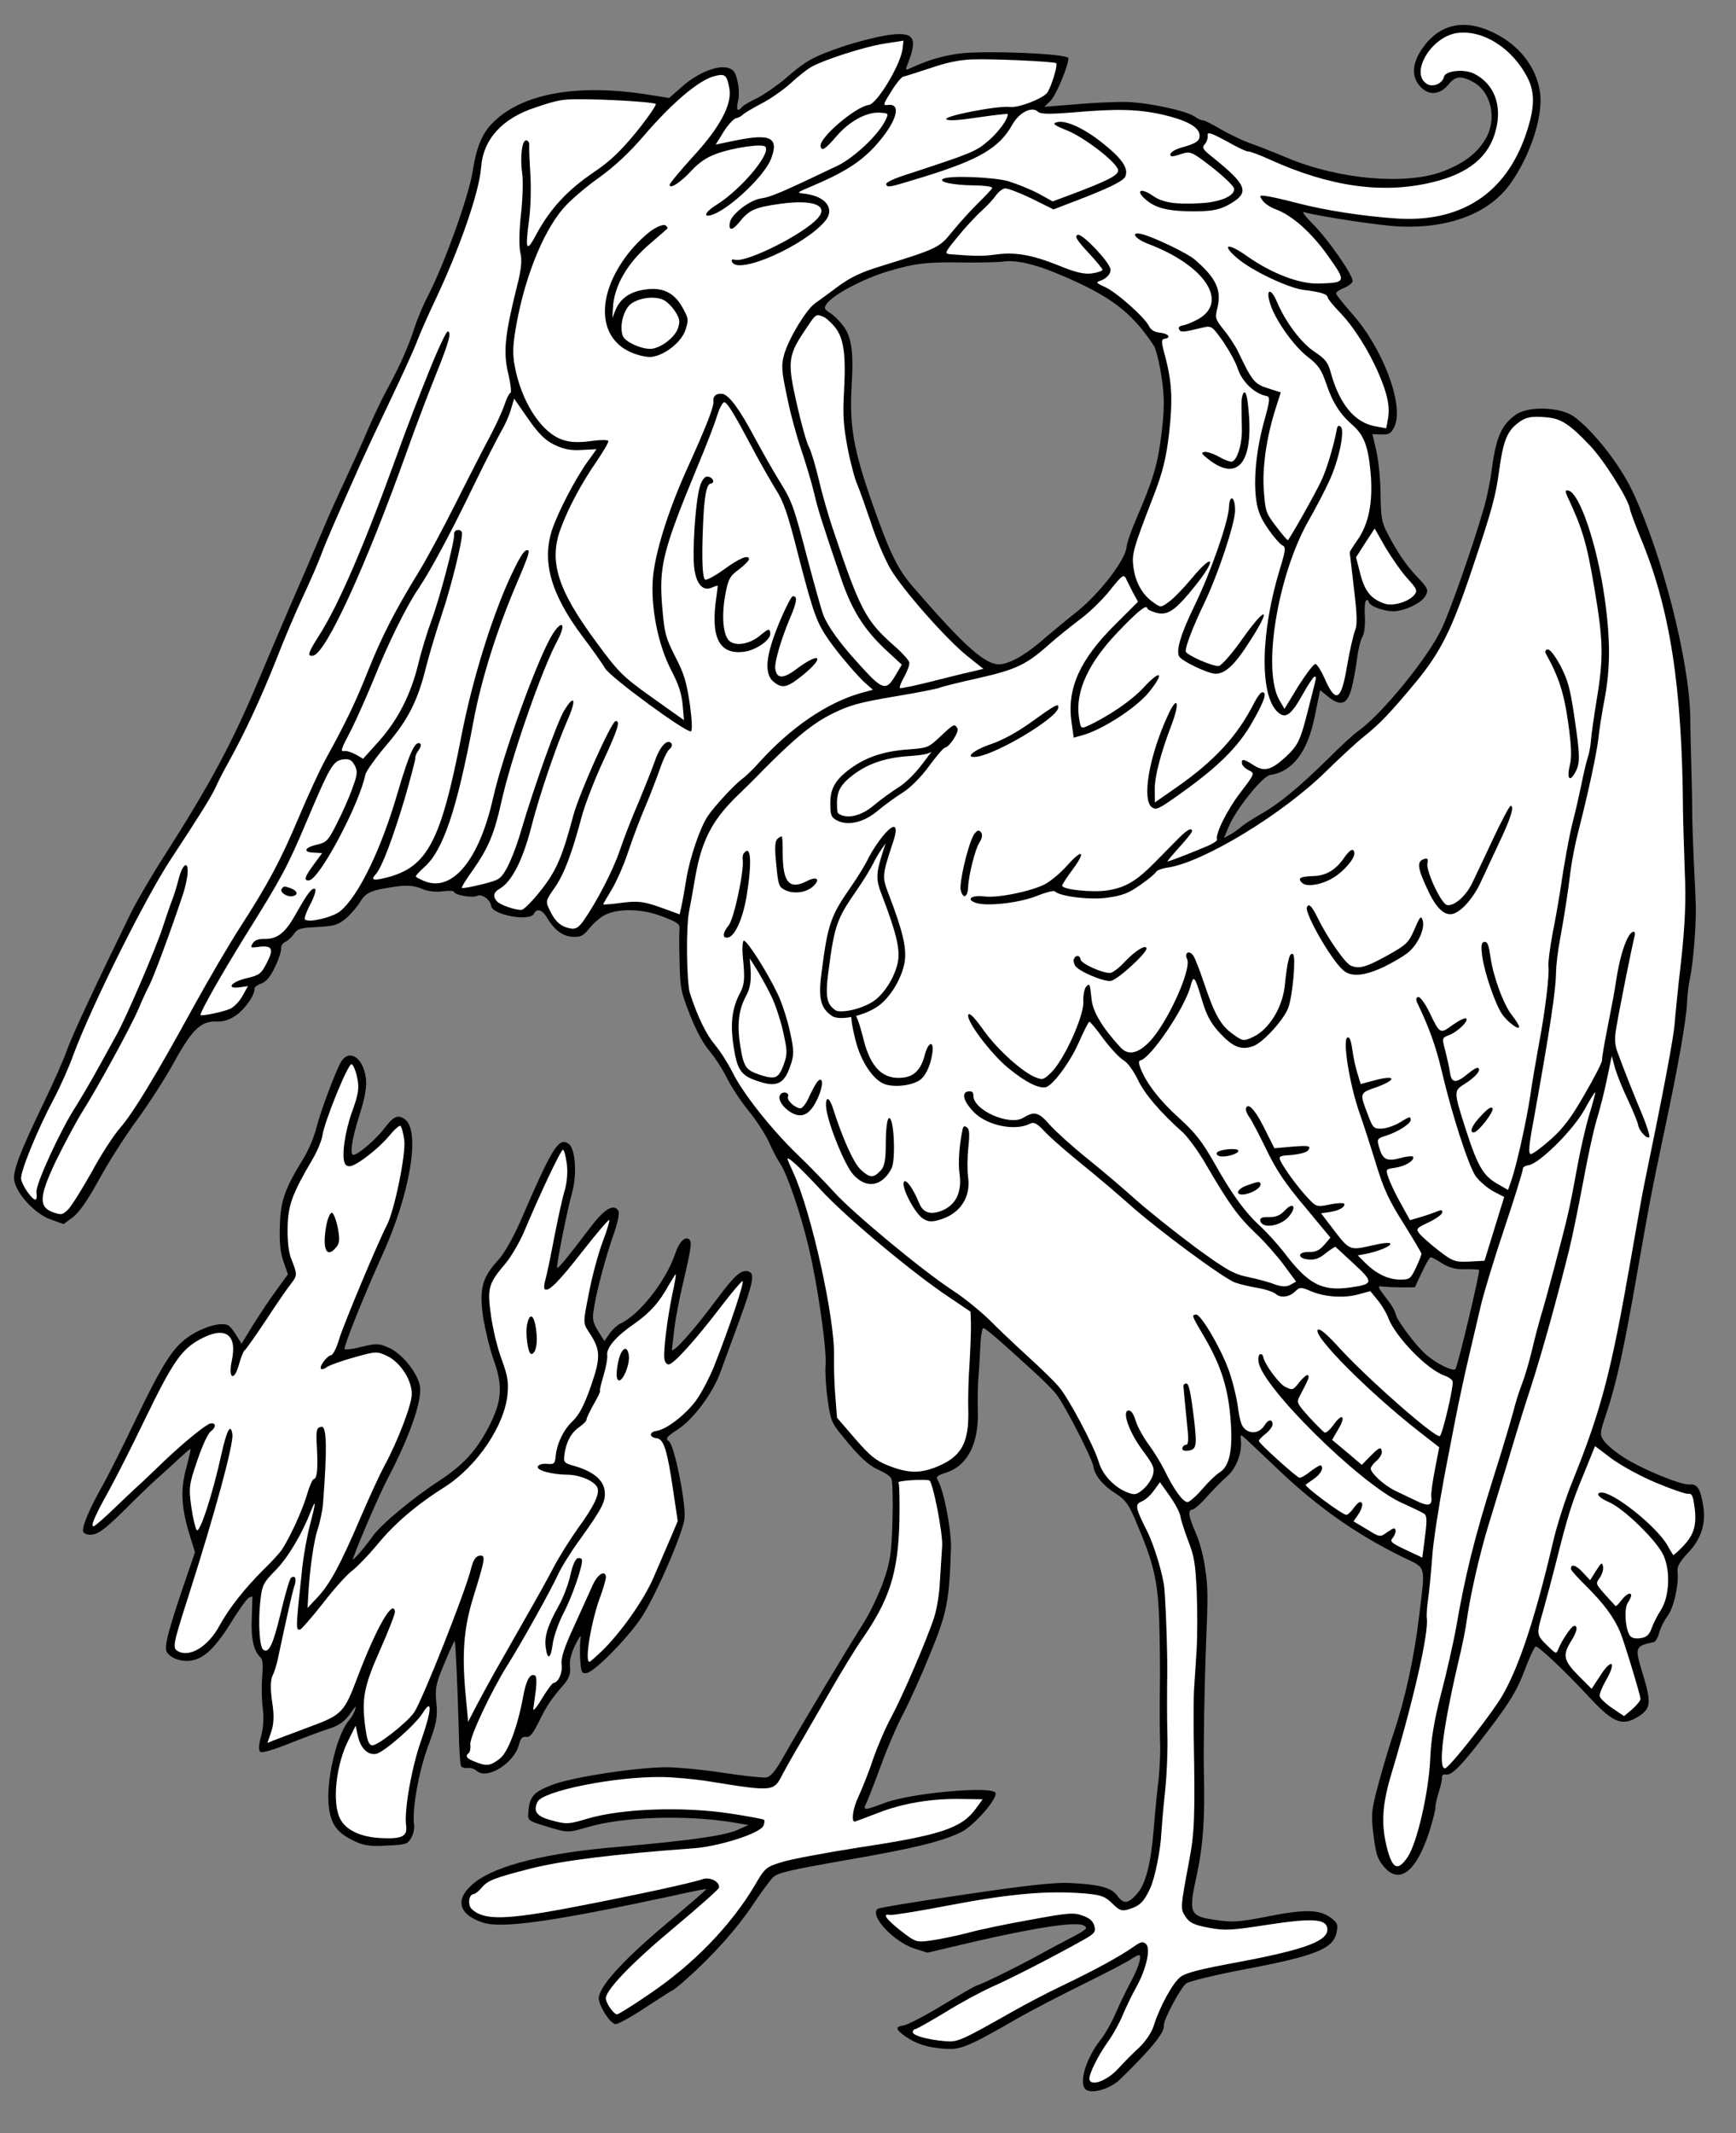 <?xml version="1.0" encoding="UTF-8" standalone="no"?>
<!DOCTYPE svg PUBLIC "-//W3C//DTD SVG 1.1//EN" "http://www.w3.org/Graphics/SVG/1.1/DTD/svg11.dtd">
<svg xmlns:xl="http://www.w3.org/1999/xlink" xmlns="http://www.w3.org/2000/svg" xmlns:dc="http://purl.org/dc/elements/1.1/" version="1.1" viewBox="54 81 256.5 315" width="256.5" height="315">
  <rect x="54" y="81" width="256.5" height="315" fill="#808080" stroke="none"/>
  <defs>
    <clipPath id="artboard_clip_path">
      <path d="M 54 81 L 310.5 81 L 310.5 347.538 L 274.985 396 L 54 396 Z"/>
    </clipPath>
    <clipPath id="inner_stroke_clip_path">
      <path d="M 192.888 189.803 C 191.125 191.446 191.086 191.452 187.969 191.69 C 184.339 191.961 181.606 192.944 179.2 194.837 C 177.265 196.385 176.608 197.673 176.687 199.935 C 176.695 201.41 176.862 201.745 177.721 202.183 C 179.349 202.99 181.663 202.426 183.66 200.75 C 184.622 199.937 186.25 198.751 187.313 198.083 C 188.487 197.36 190.026 195.828 191.231 194.183 C 192.334 192.672 193.398 191.446 193.593 191.418 C 194.297 191.32 195.738 189.083 195.465 188.563 C 195.042 187.825 194.931 187.881 192.888 189.803 Z"/>
    </clipPath>
    <clipPath id="inner_stroke_clip_path_2">
      <path d="M 184.596 204.287 C 183.873 205.106 182.887 206.6 182.354 207.632 C 181.866 208.698 180.661 210.622 179.731 211.949 C 176.745 216.236 176.318 217.453 175.437 224.236 C 174.863 228.383 175.189 229.853 176.951 231.041 C 178.095 231.797 181.732 231.007 183.762 229.565 C 185.608 228.229 187.284 225.402 187.669 223.035 C 187.981 220.997 187.395 218.528 185.374 213.229 C 184.308 210.468 184.297 210.39 185.917 205.457 C 186.827 202.857 186.236 202.341 184.596 204.287 Z"/>
    </clipPath>
    <clipPath id="inner_stroke_clip_path_3">
      <path d="M 163.83 223.076 C 164.064 225.595 163.95 226.488 163.384 227.564 C 162.178 229.767 161.871 232.123 162.377 235.442 C 162.933 239.112 163.479 239.872 166.191 240.727 C 168.741 241.565 169.864 241.049 170.741 238.493 C 171.343 236.813 171.339 236.216 170.758 233.506 C 170.399 231.802 169.601 229.243 168.923 227.823 C 167.389 224.569 164.373 219.849 163.904 219.915 C 163.669 219.948 163.632 221.389 163.83 223.076 Z"/>
    </clipPath>
  </defs>
  <g id="Pelican_In_Its_Piety_(9)" stroke="none" stroke-opacity="1" fill-opacity="1" stroke-dasharray="none" fill="none">
    <title>Pelican In Its Piety (9)</title>
    <g id="Pelican_In_Its_Piety_(9)_Art" clip-path="url(#artboard_clip_path)">
      <title>Art</title>
      <g id="Group_53">
        <g id="Graphic_104">
          <path d="M 178.475 87.885 C 174.177 89.366 173.064 89.961 170.082 92.573 C 168.834 93.626 166.944 94.929 165.904 95.473 C 164.819 95.985 163.824 96.563 163.656 96.786 C 162.973 97.6 162.722 97.236 163.055 95.914 C 163.235 95.21 163.204 93.859 162.955 92.937 C 162.646 91.585 162.356 91.227 161.446 90.996 C 159.839 90.624 156.904 91.873 154.711 93.856 L 152.864 95.472 L 150.335 95.07 C 139.512 93.241 131.031 94.752 126.715 99.226 C 125.215 100.753 124.384 102.784 123.84 106.29 C 123.273 109.918 119.75 119.744 117.282 124.597 C 116.524 126.019 115.632 128.179 115.244 129.389 C 114.389 132.101 112.991 135.209 111.247 138.405 C 110.513 139.704 109.284 142.309 108.47 144.178 C 107.695 146.042 106.107 149.495 105.007 151.882 C 103.901 154.231 102.47 157.383 101.847 158.906 C 100.112 163.018 98.669 166.37 96.738 170.789 C 95.772 172.998 93.768 177.746 92.241 181.35 C 88.361 190.628 84.946 196.969 78.21 207.486 C 76.343 210.38 74.162 214.156 73.293 215.913 C 68.367 225.976 64.596 234.042 63.916 236.012 C 63.494 237.268 61.951 240.754 60.469 243.834 C 56.979 251.063 55.901 253.886 56.093 255.255 C 56.368 257.21 59.148 260.249 61.413 261.047 L 63.388 261.766 L 64.725 260.781 C 65.631 260.135 66.959 258.234 68.546 255.339 C 69.875 252.879 72.453 248.809 74.262 246.361 C 76.066 243.875 78.622 239.927 79.884 237.556 C 82.463 232.927 83.767 231.707 86.14 231.852 C 87.061 231.882 87.899 231.605 88.917 230.903 C 90.26 229.957 91.717 227.838 91.596 226.978 C 91.568 226.783 92.038 226.437 92.608 226.238 C 93.329 225.977 93.979 225.208 94.652 223.757 C 95.207 222.603 95.59 221.353 95.546 221.04 C 95.497 220.688 95.76 220.292 96.168 220.075 C 96.543 219.903 97.108 219.385 97.438 218.9 C 97.971 218.147 98.351 218.014 100.886 217.897 C 103.416 217.741 103.914 217.591 105.061 216.672 C 105.738 216.098 106.701 215.006 107.188 214.22 C 108.096 212.736 108.851 212.431 112.644 211.898 C 114.169 211.684 115.263 211.809 116.278 212.224 C 117.132 212.623 118.388 212.765 119.405 212.622 C 120.304 212.496 121.069 212.548 121.091 212.704 C 121.157 213.174 123.814 213.638 124.446 213.31 C 125.15 212.931 126.433 213.828 126.565 214.766 C 126.757 216.135 132.361 217.142 132.906 215.909 C 133.271 215.1 134.141 215.336 134.775 216.444 C 135.877 218.322 137.126 219.263 138.611 219.334 C 139.817 219.404 140.186 219.192 141.104 218.066 C 141.715 217.303 142.711 216.445 143.382 216.111 C 145.394 215.111 148.873 215.18 151.825 216.32 C 154.101 217.197 154.497 217.46 154.4 218.191 C 154.349 218.677 154.339 220.872 154.412 223.094 C 154.493 226.791 154.575 227.378 155.88 230.704 C 156.757 232.973 157.791 234.941 158.705 236.049 C 159.512 236.972 160.731 238.834 161.398 240.176 C 162.065 241.518 163.534 243.744 164.687 245.137 C 165.795 246.496 167.125 248.582 167.642 249.706 C 168.12 250.835 168.87 252.205 169.227 252.753 C 170.273 254.241 172.303 260.176 173.493 265.233 C 174.837 270.826 176.2 280.523 175.977 282.628 C 175.903 283.516 176.02 285.772 176.279 287.61 C 176.718 290.738 176.846 291.079 178.483 293.082 C 180.995 296.198 182.41 297.475 183.978 298.132 C 184.742 298.463 185.534 298.989 185.706 299.364 C 185.879 299.739 185.95 302.52 185.865 305.602 C 185.737 310.365 185.527 311.711 184.499 314.607 C 183.841 316.453 182.517 319.231 181.536 320.765 C 179.054 324.663 172.209 336.112 169.972 340.055 C 168.57 342.565 167.887 343.378 167.183 343.477 C 166.636 343.554 163.8 343.235 160.785 342.782 C 157.81 342.322 154.052 341.973 152.416 341.964 C 147.641 342.037 138.625 343.424 135.596 344.567 C 132.796 345.639 132.213 346.319 132.063 348.652 C 131.954 349.864 132.038 349.892 134.912 350.764 C 137.869 351.664 137.908 351.659 140.859 350.806 C 146.067 349.276 155.237 348.984 162.131 350.089 L 164.582 350.502 L 162.894 351.258 C 160.937 352.091 155.893 352.8 145.297 353.731 C 134.696 354.623 127.455 356.438 124.216 358.927 C 121.161 361.31 121.564 363.606 125.252 364.882 C 128.02 365.849 135.528 364.794 153.255 360.986 C 155.999 360.361 158.289 359.92 158.373 359.948 C 158.423 360.021 155.72 362.354 152.33 365.184 C 145.733 370.736 142.257 374.654 142.482 376.257 C 142.652 377.469 144.127 379.735 144.908 379.904 C 145.199 379.983 147.2 378.904 149.314 377.49 C 151.434 376.116 153.224 374.947 153.341 374.931 C 153.458 374.914 154.392 374.185 155.383 373.288 C 159.249 369.873 162.866 365.816 165.108 362.471 C 166.391 360.536 167.83 358.579 168.256 358.2 C 168.961 357.543 170.816 357.123 178.832 355.717 C 188.955 353.975 193.157 352.946 196.031 351.545 C 197.931 350.6 201.503 346.509 201.075 345.732 C 200.491 344.698 188.522 345.782 184.738 347.231 C 181.518 348.441 181.435 348.413 182.085 347.085 C 182.388 346.405 183.355 343.916 184.248 341.478 C 185.142 339.039 186.584 335.687 187.47 334.047 C 188.351 332.368 190.147 328.407 191.45 325.193 C 193.943 319.101 194.265 317.421 194.512 309.531 C 194.563 306.772 193.442 301.068 192.552 299.558 C 192.246 299.083 192.459 298.893 193.755 298.472 C 196.963 297.463 198.651 294.155 198.478 289.235 C 198.449 287.604 198.465 285.449 198.562 284.438 C 198.659 283.428 198.77 281.379 198.84 279.893 C 198.911 278.408 199.092 277.146 199.288 277.119 C 199.561 277.08 201.83 279.034 207.141 283.911 C 208.194 284.879 209.537 286.206 210.071 286.888 C 211.28 288.393 215.399 296.427 215.564 297.6 C 215.746 298.89 216.993 300.39 218.872 301.561 C 220.322 302.514 220.767 303.129 221.845 305.689 C 224.461 311.821 225.048 314.291 225.274 320.161 C 225.368 323.098 225.425 327.756 225.374 330.514 C 225.323 333.273 225.36 336.657 225.401 338.087 C 225.482 339.511 225.359 342.04 225.193 343.698 C 224.988 345.362 224.657 348.678 224.473 351.057 C 224.025 356.383 223.27 359.241 221.96 360.701 C 220.65 362.161 220.019 362.21 219.084 360.946 C 218.238 359.749 216.496 359.276 212.041 359.065 C 209.991 358.954 205.864 359.375 196.646 360.75 C 189.691 361.767 183.882 362.703 183.669 362.892 C 182.455 363.901 186.026 367.745 189.117 368.746 L 191.037 369.354 L 198.216 367.667 C 207.139 365.615 212.999 364.752 214.076 365.318 C 214.806 365.694 214.633 365.878 212.52 367.012 C 211.217 367.674 209.103 368.808 207.845 369.503 C 204.999 371.1 198.883 374.113 198.375 374.184 C 198.14 374.217 195.853 375.535 193.281 377.093 C 190.709 378.651 188.109 380.013 187.522 380.096 C 186.232 380.277 186.287 380.668 187.792 381.732 C 189.426 382.858 191.094 383.382 193.629 383.544 C 195.93 383.739 197.131 383.211 204.473 378.989 C 206.503 377.827 210.853 375.58 214.134 373.963 C 217.416 372.345 220.575 370.705 221.118 370.31 C 221.699 369.909 222.258 369.631 222.353 369.737 C 222.71 370.006 222.091 371.848 221.009 373.794 C 220.443 374.871 219.45 376.884 218.849 378.285 C 218.248 379.685 217.256 381.42 216.645 382.183 C 214.305 385.104 213.229 389.083 214.629 389.684 C 215.695 390.172 218.17 389.346 219.469 388.087 C 224.03 383.657 226.108 381.132 225.965 380.116 C 225.855 379.334 228.508 374.375 229.313 373.863 C 229.827 373.552 233.565 372.628 237.722 371.844 C 248.482 369.813 251.008 368.781 251.5 366.319 C 251.698 365.175 251.626 364.945 250.689 364.24 C 248.995 362.963 246.873 362.902 241.364 363.995 C 236.939 364.856 236.068 364.899 233.5 364.502 C 229.715 363.958 229.576 363.538 230.869 357.695 C 231.76 353.542 232.049 349.354 231.88 342.759 C 231.786 339.542 231.978 328.988 232.202 323.773 C 232.498 316.514 232.478 315.24 232.043 312.43 C 231.818 310.827 231.22 308.559 230.703 307.435 C 229.581 304.841 229.466 304.02 230.17 303.921 C 230.483 303.877 231.478 303.02 232.369 301.977 C 233.265 300.974 234.591 299.631 235.302 299.013 C 236.656 297.866 237.588 295.422 237.335 293.623 C 237.254 292.757 237.254 292.757 238.257 293.653 C 238.809 294.174 240.603 295.876 242.258 297.437 C 248.393 303.354 254.152 307.449 261.22 310.922 C 264.857 312.684 264.618 311.84 263.645 319.952 C 262.928 325.914 261.557 332.048 259.955 336.819 C 259.387 338.454 258.385 341.825 257.726 344.23 C 256.623 348.293 256.554 348.941 256.944 351.996 C 257.306 354.856 257.516 355.505 258.474 356.646 C 260.774 359.393 263.32 357.361 265.227 351.351 C 265.75 349.682 266.128 348.114 266.089 347.84 C 266.09 347.561 266.271 346.578 266.58 345.658 C 266.889 344.737 267.07 343.754 267.065 343.436 C 267.027 343.162 267.239 342.973 267.569 343.046 C 268.478 343.277 269.978 341.751 274.045 336.354 C 277.109 332.335 278.174 330.55 279.219 327.772 C 279.944 325.836 280.712 324.212 280.902 324.146 C 281.288 324.052 285.283 327.797 288.999 331.82 C 292.47 335.519 293.77 335.975 296.219 334.394 C 297.931 333.237 298.011 332.388 296.686 328.068 C 295.505 324.207 295.567 324.079 298.394 323.482 C 298.623 323.41 298.976 322.802 299.157 322.099 C 299.337 321.395 299.898 320.28 300.402 319.611 C 301.315 318.446 302.116 314.784 301.852 312.907 C 301.809 312.315 302.291 311.49 303.332 310.387 C 305.286 308.397 306.078 306.093 305.671 303.478 C 305.264 300.864 304.796 300.092 303.618 300.218 C 302.356 300.316 296.347 297.851 293.749 296.102 C 292.611 295.385 291.385 294.321 290.99 293.779 C 290.344 292.872 290.384 292.588 291.283 289.909 C 292.801 285.389 293.879 280.573 295.887 269.045 C 298.037 256.821 298.003 257.144 300.08 247.242 C 301.977 238.323 303.171 231.496 303.266 229.05 C 303.285 228.051 303.495 226.426 303.71 225.399 C 304.218 223.055 304.673 216.93 304.545 214.316 C 304.508 213.205 304.386 210.351 304.252 207.977 C 304.151 205.559 304.035 202.465 304.033 201.03 C 304.031 199.595 303.976 196.652 303.908 194.468 C 303.841 192.284 303.754 188.827 303.747 186.795 C 303.549 178.289 299.502 162.549 295.15 153.431 C 293.238 149.473 289.452 144.662 286.603 142.55 C 284.602 141.077 279.833 140.91 277.948 142.251 C 275.845 143.743 275.059 145.528 274.417 150.324 C 274.19 152.11 273.642 154.739 273.231 156.073 C 271.678 161.475 268.378 170.911 267.06 173.728 C 265.14 177.945 258.168 186.501 254.684 188.945 C 254.029 189.396 251.981 191.279 250.095 193.179 C 245.852 197.324 242.96 199.724 240.298 201.215 C 239.191 201.849 237.911 202.667 237.446 203.051 C 237.021 203.43 236.26 203.975 235.779 204.242 L 234.851 204.731 L 235.508 203.164 C 236.542 200.586 240.546 195.597 241.68 195.438 C 244.964 194.976 247.222 192.027 248.272 186.736 L 249.052 182.918 L 250.267 183.903 C 252.106 185.359 253.056 185.027 253.687 182.705 C 253.974 181.628 254.336 179.663 254.501 178.284 C 254.672 176.944 255.027 175.499 255.285 175.064 C 255.587 174.662 255.719 173.328 255.671 172.138 C 255.579 170.915 255.665 169.826 255.844 169.681 C 256.023 169.537 256.196 169.632 256.229 169.867 C 256.328 170.571 259.007 171.47 260.409 171.233 C 262.28 170.93 264.243 169.857 264.697 168.836 C 265.073 168.105 264.906 167.77 263.458 166.259 C 261.731 164.468 260.367 162.427 258.883 159.525 C 258.16 158.071 258.017 157.334 257.985 153.989 C 257.968 151.878 257.684 149.007 257.369 147.616 L 256.777 145.107 L 258.1 145.16 C 259.262 145.196 259.552 144.996 260.046 143.97 C 261.483 140.857 258.347 132.445 253.757 127.308 C 252.52 125.887 251.462 124.6 251.429 124.366 C 251.396 124.131 251.905 123.78 252.548 123.531 C 253.191 123.281 253.767 122.841 253.846 122.551 C 254.015 121.769 250.264 116.355 247.946 114.049 C 246.926 113.036 246.336 112.242 246.626 112.32 C 249.277 113.025 257.952 114.317 260.722 114.447 C 268.026 114.776 273.972 112.544 277.109 108.196 C 280.079 104.07 282.041 98.172 281.546 94.653 C 281.008 90.821 278.346 87.486 274.385 85.69 C 270.079 83.704 266.463 84.65 263.998 88.386 C 262.586 90.539 262.57 92.415 263.885 93.825 C 265.149 95.163 266.764 95.016 268.057 93.438 C 269.043 92.223 269.87 92.147 271.638 93.094 C 274.354 94.547 275.244 98.609 273.467 101.57 C 272.206 103.661 270.298 105.126 267.157 106.325 C 261.741 108.362 251.853 107.519 244.226 104.324 C 242.023 103.397 239.451 102.403 238.53 102.094 C 237.604 101.746 235.768 100.887 234.424 100.119 C 233.119 99.345 231.875 98.723 231.68 98.75 C 231.484 98.778 230.932 98.536 230.441 98.166 C 229.081 97.281 223.002 96.022 219.976 96.049 C 218.54 96.051 215.329 96.183 212.849 96.412 L 208.314 96.77 L 209.26 95.84 C 210.032 95.093 211.969 90.435 211.848 89.575 C 211.777 89.066 203.692 88.568 197.817 88.755 C 194.678 88.838 191.521 89.64 188.418 91.113 C 187.859 91.391 187.77 91.324 188.034 90.649 C 189.714 86.425 189.079 85.597 184.939 86.219 C 183.381 86.478 180.492 87.203 178.475 87.885 Z M 196.962 119.768 L 196.962 119.768 C 199.156 119.778 201.502 119.728 202.206 119.629 C 204.083 119.365 206.84 119.974 210.315 121.44 C 217.981 124.629 221.148 127.015 224.487 132.049 C 224.798 132.563 225.33 134.642 225.616 136.675 C 226.078 139.681 226.063 141.278 225.607 145.13 C 225.022 149.758 224.392 151.8 221.837 157.742 C 221.147 159.354 220.489 161.201 220.454 161.804 C 220.249 163.747 216.435 168.669 213.173 171.281 C 211.523 172.59 209.38 174.366 208.384 175.224 C 205.866 177.452 203.551 178.854 201.948 179.079 C 199.758 179.387 196.659 176.632 188.851 167.602 C 186.612 165.005 185.439 162.618 182.842 155.207 C 180.107 147.378 179.489 143.836 179.832 138.045 C 180.14 132.858 179.826 130.629 178.479 128.985 C 177.939 128.263 177.069 127.468 176.545 127.143 C 175.848 126.723 175.737 126.499 176.062 125.975 C 176.908 124.62 181.432 122.19 185.22 121.059 C 189.355 119.84 190.886 119.665 196.962 119.768 Z M 267.1 267.577 L 267.1 267.577 C 268.104 268.194 269.142 268.486 270.449 268.422 C 271.482 268.397 272.448 268.461 272.537 268.528 C 272.755 268.657 269.389 282.727 269.053 283.173 C 268.751 283.575 266.402 282.469 264.819 281.136 C 263.097 279.664 260.802 276.383 260.354 275.469 C 260.228 275.173 260.177 274.492 259.197 273.194 C 257.443 270.928 257.432 270.85 258.37 270.997 C 258.895 271.043 260.179 271.102 261.218 271.115 L 263.049 271.097 L 264.093 268.877 C 264.643 267.683 265.221 266.685 265.377 266.663 C 265.533 266.641 266.309 267.05 267.1 267.577 Z" fill="black"/>
        </g>
        <g id="Graphic_103">
          <path d="M 254.626 272.162 L 254.626 272.162 C 252.474 272.743 249.571 272.513 247.529 271.604 C 246.257 271.065 246.017 271.059 245.424 271.66 C 244.551 272.541 243.26 272.722 242.536 272.106 C 242.257 271.826 241.041 271.399 239.896 271.201 C 238.713 271.009 237.228 270.659 236.514 270.4 C 234.885 269.872 224.694 262.332 220.581 258.604 C 218.758 256.986 215.682 254.387 213.703 252.791 C 211.724 251.195 209.361 249.135 208.475 248.223 C 207.205 246.846 206.776 246.627 206.144 246.955 C 204.025 248.051 199.922 247.232 197.978 245.312 C 196.401 243.739 195.963 242.325 197.058 242.171 C 197.605 242.094 197.834 242.302 197.821 242.782 C 197.766 244.943 203.206 247.328 205.219 246.049 C 206.835 245.064 207.454 245.216 209.07 247.063 C 209.922 248.019 212.346 250.231 214.503 251.961 C 216.661 253.692 219.966 256.497 221.883 258.221 C 223.794 259.906 227.747 263.059 230.64 265.205 C 235.173 268.515 236.299 269.155 238.392 269.578 C 239.749 269.866 241.529 270.334 242.332 270.659 C 243.381 271.03 244.063 271.054 244.655 270.732 L 245.505 270.253 L 243.635 267.725 C 242.605 266.354 240.705 264.189 239.379 262.98 C 236.888 260.578 235.602 258.805 232.242 253.057 C 231.13 251.1 229.554 248.969 228.819 248.274 C 225.492 245.313 223.063 242.504 222.085 240.369 C 221.418 239.027 220.578 237.869 219.931 237.521 C 219.362 237.163 218.047 235.752 217.017 234.382 C 216.021 232.967 215.068 231.864 214.951 231.881 C 214.834 231.897 214.144 233.23 213.42 234.887 C 212.123 237.861 209.473 241.423 208.457 241.566 C 207.362 241.72 205.516 240.783 203.041 238.778 C 200.337 236.566 196.557 231.515 197.095 230.802 C 197.296 230.534 198.143 231.452 199.34 233.158 C 201.327 235.949 205.167 239.437 207.097 240.122 C 208.068 240.504 208.258 240.438 209.411 239.279 C 211.292 237.34 214.093 231.164 214.07 229.014 C 214.01 228.026 214.225 226.999 214.466 226.725 C 215.02 226.129 215.031 226.207 215.299 228.682 C 215.513 230.486 216.915 232.801 219.55 235.661 C 220.68 236.897 222.116 236.616 223.857 234.816 C 226.499 232.052 230.091 224.131 229.402 222.632 C 228.952 221.699 229.69 221.276 230.28 222.07 C 230.575 222.468 231.269 224.284 231.89 226.151 C 233.46 230.795 234.322 232.388 236.14 233.688 C 237.606 234.758 237.729 234.781 239.115 234.147 C 241.474 233.058 243.492 229.824 243.829 226.546 C 244.217 222.783 244.56 221.539 245.051 221.909 C 245.497 222.245 245.015 227.895 244.363 229.781 C 243.7 231.589 240.593 235.016 239.106 235.504 C 237.318 236.114 236.13 235.603 234.107 233.415 C 232.876 232.033 232.287 230.96 231.616 228.741 C 230.558 225.182 230.357 224.891 229.918 226.587 C 229.062 229.858 223.94 237.396 222.455 237.605 C 222.22 237.638 222.247 238.113 222.486 238.677 C 223.368 240.986 225.362 243.537 228.237 246.123 C 230.662 248.335 231.636 249.593 233.438 252.769 C 236.047 257.427 238.017 260.101 240.347 262.206 C 241.266 263.073 242.776 264.735 243.7 265.921 C 247.275 270.643 249.299 271.714 253.483 271.126 C 256.963 270.637 257.003 270.352 254.027 267.62 C 252.606 266.305 251.414 265.196 251.325 265.129 C 251.274 265.056 250.62 265.507 249.899 266.047 C 248.97 266.816 248.288 267.071 247.4 266.996 C 245.669 266.881 245.644 265.848 247.364 265.885 C 248.402 265.899 248.928 265.665 249.65 264.846 L 250.574 263.759 L 246.781 259.188 C 243.863 255.73 242.544 253.722 241.138 250.81 C 240.126 248.719 238.981 246.527 238.58 245.946 C 238.135 245.33 237.974 244.755 238.176 244.487 C 238.613 243.907 239.676 245.233 241.082 248.146 L 242.3 250.567 L 244.741 250.343 C 247.461 250.121 247.79 250.194 247.252 250.907 C 247.051 251.175 245.972 251.446 244.872 251.561 C 243.012 251.663 242.906 251.758 243.2 252.434 C 243.762 253.591 245.738 256.304 247.192 257.854 C 248.462 259.231 248.546 259.259 250.563 258.856 C 251.647 258.624 252.601 258.609 252.629 258.805 C 252.7 259.313 251.772 259.802 250.325 260.006 L 249.191 260.165 L 250.756 262.218 C 253.395 265.675 253.356 265.681 256.602 264.945 C 258.34 264.542 259.401 264.432 259.434 264.667 C 259.489 265.058 257.488 265.858 255.622 266.2 L 254.611 266.382 L 255.77 267.535 C 257.391 269.141 259.182 269.966 260.896 269.964 C 262.292 269.968 262.432 269.828 263.235 268.16 C 263.695 267.179 264.043 266.252 264.027 266.135 C 264.005 265.979 262.803 263.954 261.362 261.645 C 259.209 258.239 258.458 256.59 257.361 253.036 C 256.624 250.627 255.487 247.079 254.827 245.218 C 253.417 241.149 252.332 234.562 253.081 234.218 C 253.378 234.057 253.605 234.543 253.82 236.068 C 253.979 237.202 254.322 238.789 254.594 239.588 L 255.043 241.08 L 257.272 240.488 C 260.312 239.701 260.377 240.45 257.381 241.549 C 254.833 242.425 254.866 242.381 256.121 245.634 C 256.832 247.567 257.01 247.702 258.121 247.665 C 258.797 247.65 259.976 247.245 260.714 246.822 C 262.33 245.838 262.37 245.832 262.441 246.34 C 262.518 246.888 260.616 248.112 258.901 248.672 C 257.487 249.11 257.42 249.199 257.736 250.311 C 258.29 252.267 258.847 252.548 260.926 252.016 C 261.96 251.712 262.792 251.674 262.819 251.87 C 262.902 252.456 261.577 253.241 260.091 253.45 C 258.722 253.642 258.728 253.681 259.132 254.86 C 259.349 255.548 260.149 257.269 260.944 258.673 L 262.335 261.189 L 263.866 260.735 C 264.71 260.496 265.811 260.102 266.303 259.914 C 266.979 259.619 267.146 259.675 267.084 260.083 C 267.044 260.368 266.099 261.019 265.054 261.525 C 263.332 262.325 263.192 262.464 263.682 263.113 C 263.977 263.51 265.253 264.647 266.507 265.627 C 268.654 267.279 268.949 267.397 271.088 267.296 L 273.345 267.178 L 274.796 262.468 L 276.248 257.758 L 274.613 256.911 C 273.749 256.435 272.567 255.405 272.027 254.683 C 270.97 253.117 268.507 245.528 267.009 239.119 C 266.14 235.493 265.208 232.833 263.407 229.098 C 263.174 228.573 263.214 228.288 263.565 228.239 C 263.839 228.2 264.53 229.14 265.141 230.37 C 266.77 233.73 266.731 233.735 268.649 232.349 C 269.555 231.703 270.45 231.259 270.628 231.393 C 271.074 231.729 269.389 233.361 268.104 233.861 C 267.042 234.25 267.048 234.289 267.557 236.211 C 267.828 237.289 268.154 238.759 268.248 239.423 C 268.468 240.988 269.149 241.012 270.934 239.525 C 271.611 238.951 272.276 238.578 272.415 238.718 C 272.861 239.054 272.005 240.052 270.467 241.026 C 268.744 242.105 268.739 242.066 270.652 248.018 C 272.343 253.243 273.178 254.641 275.258 255.824 L 276.82 256.721 L 277.303 255.337 C 278.096 253.033 279.489 246.776 280.095 242.862 C 280.368 240.83 280.996 237.353 281.397 235.103 C 282.313 230.269 282.956 224.915 282.786 223.703 C 282.715 223.195 283.004 221.001 283.411 218.79 C 283.858 216.574 284.339 213.755 284.526 212.533 C 285.048 208.871 285.879 204.288 286.448 202.094 C 286.763 200.934 287.277 198.628 287.638 196.943 C 287.96 195.263 288.417 193.404 288.614 192.818 C 288.81 192.232 289.014 191.127 289.066 190.362 C 289.118 189.597 289.476 187.035 289.861 184.668 C 290.97 178.092 290.903 175.629 289.553 167.724 C 288.418 161.065 287.819 159.076 285.54 154.212 C 285.246 153.536 285.258 153.335 285.71 153.431 C 287.39 153.753 289.991 161.482 291.096 169.342 C 291.975 175.598 291.932 179.831 291.034 184.503 C 290.712 186.183 290.304 188.673 290.172 190.007 C 289.899 192.318 288.748 197.744 287.153 203.989 C 286.736 205.563 286.307 207.896 286.119 209.119 C 285.658 212.932 285.086 216.521 284.498 219.714 C 284.176 221.394 283.925 223.583 283.906 224.582 C 283.901 227.095 283.016 233.002 280.618 246.298 C 279.861 250.272 279.791 251.478 280.221 251.418 C 280.534 251.374 281.871 250.389 283.18 249.208 C 284.954 247.643 286.231 245.948 288.149 242.568 C 289.595 240.092 290.751 237.816 290.712 237.542 C 290.668 237.23 291.092 234.857 291.607 232.273 C 292.121 229.688 292.646 226.903 292.737 226.132 C 293.322 222.063 294.446 218.715 295.346 218.588 C 295.541 218.561 295.624 218.868 295.517 219.242 C 295.129 220.732 293.208 230.333 292.846 232.577 C 292.529 234.296 292.588 235.285 292.977 236.347 C 294.003 239.113 295.43 242.741 296.68 245.676 C 297.347 247.297 297.79 248.749 297.695 248.922 C 297.387 249.285 296.167 247.981 296.051 247.16 C 295.996 246.768 295.33 245.148 294.585 243.538 C 293.802 241.933 292.941 239.781 292.642 238.786 L 292.143 236.942 L 291.477 240.146 C 291.127 241.91 290.434 244.639 289.944 246.263 C 289.449 247.848 288.535 252.124 287.884 255.724 C 287.195 259.33 286.303 263.762 285.84 265.581 C 284.031 272.854 281.835 280.779 280.165 285.918 C 279.187 288.887 277.707 293.68 276.874 296.549 C 276.002 299.423 274.691 303.714 273.954 306.13 C 272.666 310.299 271.228 316.522 270.677 320.547 C 270.541 321.563 270.117 323.656 269.745 325.264 C 267.213 335.908 266.395 342.283 267.529 342.124 C 268.076 342.047 272.993 335.893 275.335 332.413 C 278.008 328.449 280.639 320.782 283.43 308.866 C 284.022 306.271 285.355 302.135 286.366 299.681 C 290.595 289.197 292.043 283.611 294.894 267.3 C 295.777 262.231 296.688 257.079 296.953 255.845 C 299.827 241.964 301.336 233.976 301.452 231.966 C 301.522 231.039 301.91 226.997 302.383 222.982 C 302.976 217.556 303.129 214.105 302.927 209.548 C 302.812 206.175 302.682 202.126 302.668 200.612 C 302.542 182.407 300.748 170.776 296.371 160.346 C 295.583 158.423 294.878 156.528 294.823 156.137 C 294.625 154.73 290.98 148.942 288.925 146.798 C 286.022 143.737 284.701 142.846 282.719 142.646 C 280.251 142.395 279.357 142.56 278.037 143.663 C 276.644 144.816 276.059 146.333 275.497 150.559 C 274.986 154.3 274.434 156.331 271.538 164.952 C 268.536 173.948 266.853 177.294 263.208 181.715 C 259.456 186.229 257.894 187.884 255.455 189.822 C 254.414 190.646 251.98 192.902 249.982 194.858 C 243.54 201.226 231.707 208.392 226.467 209.128 C 225.646 209.244 224.892 209.549 224.802 209.761 C 224.678 210.018 223.643 210.881 222.48 211.683 C 220.701 212.929 219.829 213.251 217.601 213.565 C 215.02 213.927 210.514 213.364 209.852 212.62 C 209.712 212.48 208.517 212.768 207.158 213.318 C 204.475 214.372 199.683 214.887 198.126 214.308 C 196.698 213.791 197.565 213.151 199.39 213.373 C 201.383 213.651 206.266 212.645 208.352 211.595 C 209.207 211.155 210.707 209.908 211.67 208.816 C 213.943 206.263 214.517 206.661 212.472 209.421 C 211.599 210.58 210.915 211.673 210.931 211.79 C 211.014 212.377 215.424 212.834 217.648 212.481 C 220.262 212.074 221.884 211.128 224.537 208.443 C 225.444 207.518 226.91 206.036 227.783 205.155 C 229.317 203.584 230.049 203.122 230.132 203.709 C 230.159 203.904 229.308 204.941 228.272 206.083 C 227.27 207.181 226.453 208.173 226.497 208.207 C 226.626 208.269 229.84 207.02 232.511 205.887 C 233.3 205.536 233.881 205.136 233.82 204.985 C 233.515 204.23 235.282 200.632 237.237 198.085 C 239.427 195.225 239.421 195.186 238.523 194.754 C 238.01 194.507 237.547 194.054 237.509 193.78 C 237.399 192.998 237.723 193.032 239.256 194.013 C 240.79 194.993 241.79 194.733 243.844 192.89 C 245.819 191.057 246.128 190.415 247.328 185.621 C 248.613 180.576 248.578 180.899 248.187 180.954 C 247.997 181.021 247.241 182.164 246.445 183.592 C 244.757 186.62 243.924 187.216 242.776 186.141 C 240.073 183.65 240.239 174.336 243.142 164.916 C 243.935 162.332 244.015 161.763 243.507 161.555 C 243.167 161.403 242.22 160.34 241.418 159.177 C 240.272 157.544 239.844 156.487 239.613 154.845 C 239.185 151.795 239.613 147.468 240.773 143.238 C 241.646 140.084 241.697 139.599 241.123 139.48 C 239.403 139.164 237.52 137.395 236.888 135.45 C 236.538 134.382 235.481 132.537 234.63 131.301 C 232.999 129.058 232.999 129.058 231.456 129.434 C 228.719 130.098 228.439 130.098 228.212 129.611 C 228.056 129.354 228.302 129.12 228.771 129.054 C 229.201 128.994 230.258 128.566 231.108 128.088 C 235.57 125.507 231.947 120.154 223.65 117.014 C 221.585 116.227 220.907 115.087 222.854 115.61 C 224.679 116.111 229.426 118.395 230.469 119.285 C 233.729 122.057 234.546 123.896 233.847 126.586 C 233.52 127.948 233.542 128.104 234.851 129.755 C 235.62 130.684 236.538 132.11 236.932 132.931 C 239.022 137.303 239.356 137.695 241.321 138.336 L 243.24 138.943 L 242.464 141.365 C 241.109 145.623 240.473 150.178 240.739 153.49 C 240.966 156.529 241.039 156.758 242.553 158.738 C 243.388 159.857 244.196 160.78 244.274 160.769 C 244.47 160.742 248.305 153.982 249.253 151.935 C 249.994 150.395 251.108 146.69 251.509 144.44 C 251.594 143.91 251.773 143.765 252.085 144 C 252.754 144.505 251.851 148.858 250.448 151.927 C 249.842 153.288 248.428 155.999 247.307 157.951 C 242.715 166.132 240.483 180.043 243.053 184.427 L 243.787 185.68 L 245.828 182.323 C 247.005 180.483 248.114 179.011 248.359 179.056 C 248.605 179.101 249.167 179.979 249.628 180.991 C 251.345 184.977 252.166 184.582 253.027 179.357 C 253.423 177.068 253.97 174.719 254.206 174.127 C 254.571 173.318 254.513 171.771 254.058 167.967 C 253.741 165.141 253.445 162.75 253.423 162.594 C 253.44 162.432 253.961 161.601 254.594 160.715 C 256.252 158.328 256.88 155.13 256.515 150.835 C 256.15 146.819 255.528 145.231 253.756 143.686 C 251.984 142.141 250.86 140.385 249.956 137.641 C 249.223 135.55 248.817 134.93 247.161 133.647 C 245.01 131.956 242.26 127.996 241.612 125.654 C 241.002 123.587 241.834 123.55 242.679 125.584 C 243.934 128.558 246.289 131.696 248.263 132.974 C 249.846 134.027 250.236 134.531 250.663 136.146 C 251.942 140.711 254.148 143.352 257.1 143.934 L 258.82 144.25 L 259.046 143.022 C 259.424 141.175 259.038 139.275 257.732 136.229 C 256.193 132.657 253.945 129.145 251.85 127.007 C 250.965 126.095 250.191 125.127 250.158 124.892 C 250.092 124.423 249.132 124.119 246.575 123.801 C 244.342 123.516 239.003 120.997 236.83 119.149 C 234.338 117.027 235.422 116.795 238.26 118.828 C 241.89 121.389 246.063 122.995 248.956 122.868 C 252.927 122.748 252.949 122.626 250.216 118.783 C 247.778 115.337 244.908 112.79 242.47 111.897 C 241.755 111.638 240.88 111.083 240.579 110.647 C 240.034 109.886 240.067 109.842 240.916 109.922 C 241.441 109.968 243.662 110.453 245.817 111.027 C 249.913 112.087 255.495 112.937 260.286 113.261 C 269.867 113.908 276.478 109.589 279.469 100.795 C 280.762 96.945 280.817 94.784 279.75 92.581 C 277.532 88.148 273.11 85.34 269.278 85.879 C 265.485 86.412 262.289 91.765 264.788 93.368 C 265.669 93.962 267.139 93.357 267.353 92.33 C 267.584 91.42 270.377 91.147 271.838 91.899 C 274.761 93.402 275.955 96.504 275.031 100.143 C 274.039 104.15 271.001 106.651 265.559 107.934 C 258.267 109.676 250.496 108.575 241.682 104.59 C 240.148 103.889 238.675 103.338 238.44 103.371 C 238.206 103.404 236.755 102.731 235.194 101.834 C 232.907 100.6 232.366 100.437 232.442 100.984 C 232.497 101.375 232.301 101.961 232.026 102.279 C 231.545 102.825 231.695 103.043 233.222 104.264 C 238.078 108.167 238.6 109.33 236.145 110.871 C 234.316 112.046 232.914 112.283 229.273 112.196 C 226.308 112.094 224.773 111.672 223.424 110.586 C 221.668 109.158 222.468 108.607 224.37 109.934 C 225.78 110.893 227.539 111.204 231.102 111.022 C 234.196 110.906 236.493 109.945 236.339 108.85 C 236.284 108.459 234.813 107.071 233.107 105.716 C 229.98 103.324 229.935 103.291 228.371 103.79 C 227.152 104.2 226.868 104.16 226.93 103.753 C 227.003 103.423 227.781 102.995 228.742 102.741 C 230.776 102.176 231.357 101.775 231.225 100.836 C 231.066 99.702 229.214 98.726 225.793 97.931 C 222.048 97.102 219.049 97.045 212.548 97.6 C 209.157 97.877 207.761 97.874 207.349 97.493 C 206.474 96.659 204.612 97.598 203.62 99.333 C 201.68 102.835 198.733 104.566 190.44 107.127 C 185.315 108.684 185.204 108.74 184.937 108.259 C 184.814 107.957 185.972 107.396 188.263 106.675 C 197.64 103.603 198.244 103.358 200.091 101.743 C 201.618 100.412 202.985 98.505 202.892 97.84 C 202.881 97.762 200.959 97.992 198.613 98.322 C 195.842 98.751 194.144 98.87 193.832 98.635 C 193.208 98.164 201.437 96.569 203.224 96.797 C 204.441 96.945 207.85 95.668 208.678 94.754 C 209.233 94.158 210.358 90.531 210.051 90.334 C 209.694 90.066 200.386 89.659 197.571 89.776 C 195.589 89.855 193.773 90.269 191.375 91.085 C 189.47 91.712 187.715 92.277 187.48 92.31 C 187.207 92.349 186.389 93.341 185.677 94.518 C 184.5 96.358 184.416 96.609 185.159 96.504 C 187.388 96.191 186.415 99.199 183.162 102.726 C 181.013 105.022 178.558 106.564 173.7 108.602 C 171.705 109.441 171.671 109.485 172.843 109.6 C 176.003 109.953 177.423 111.827 175.922 113.633 C 172.921 117.245 163.127 121.612 162.182 119.711 C 162.01 119.337 162.116 119.242 162.652 119.366 C 164.422 119.755 172.802 115.547 174.862 113.184 C 176.475 111.322 174.115 110.418 169.266 111.099 C 165.512 111.627 164.685 111.982 163.195 113.867 C 162.17 115.087 161.612 115.086 161.838 113.858 C 162.064 112.63 164.761 110.536 166.481 110.294 C 167.889 110.097 169.432 109.441 177.728 105.484 C 180.266 104.25 183.82 100.879 184.835 98.743 C 185.329 97.717 185.29 97.722 183.922 97.635 C 181.957 97.553 179.44 98.943 177.559 101.161 C 175.913 103.067 175.365 103.424 175.244 102.563 C 175.068 101.312 180.372 96.778 182.367 96.498 C 183.618 96.322 187.172 90.4 187.367 88.099 L 187.492 87.005 L 184.643 87.445 C 181.755 87.891 175.843 89.799 173.88 90.872 C 173.326 91.189 171.922 92.264 170.831 93.294 C 169.734 94.286 167.737 95.683 166.396 96.35 C 165.059 97.056 163.846 97.785 163.678 98.008 C 163.465 98.197 163.057 98.414 162.744 98.458 C 162.398 98.547 161.564 99.422 160.914 100.47 L 159.742 102.349 L 162.765 101.725 C 167.922 100.681 169.132 101.349 167.902 104.512 C 166.964 106.917 162.078 111.591 159.434 112.641 C 157.769 113.273 158.078 112.353 159.839 111.268 C 163.469 109.003 167.948 103.708 167.085 102.673 C 166.695 102.17 162.316 102.785 159.778 103.74 C 158.448 104.206 157.212 105.058 156.21 106.155 C 154.62 107.894 153.015 108.957 152.927 108.331 C 152.899 108.136 154.434 106.285 156.298 104.229 C 160.351 99.871 162.179 96.424 161.771 94.089 C 161.396 91.989 161.129 91.787 159.29 92.324 C 157.038 93.04 153.228 96.287 149.286 100.868 C 146.923 103.633 144.769 105.61 142.414 107.297 C 140.529 108.638 138.179 110.643 137.222 111.775 C 134.069 115.448 131.283 122.578 130.082 130.204 C 129.713 132.688 129.739 133.721 130.27 136.079 C 131.431 140.94 134.187 144.939 137.077 145.928 C 138.21 146.327 139.494 146.386 141.293 146.133 C 142.7 145.936 143.856 145.933 143.884 146.128 C 143.917 146.363 143.143 147.668 142.185 149.078 C 139.966 152.301 138.099 155.754 136.964 158.744 C 134.993 163.727 136.262 167.934 142.119 175.844 C 145.42 180.325 145.977 180.884 150.365 184.016 L 155.059 187.344 L 154.864 185.098 C 154.705 183.406 154.284 182.109 153.189 179.99 C 151.231 176.278 150.122 170.652 150.472 166.336 C 150.788 162.623 152.712 156.451 155.479 150.32 C 158.341 144.017 159.515 141.02 159.41 140.278 C 159.301 139.495 159.871 139.016 160.77 139.169 C 161.752 139.35 163.384 141.593 165.613 145.826 C 166.687 147.788 168.338 150.746 169.362 152.357 C 171.009 154.996 171.359 156.064 173.169 162.987 C 174.282 167.217 175.395 171.167 175.645 171.81 C 176.273 173.437 178.059 175.937 180.605 178.729 C 184.437 183.016 184.895 183.151 186.341 180.674 L 187.244 179.152 L 184.954 177.041 C 181.649 173.957 179.846 171.06 178.282 166.455 C 175.359 157.854 174.854 156.25 174.251 153.663 C 173.88 152.16 173.044 149.327 172.367 147.349 C 171.69 145.37 170.71 141.8 170.257 139.431 C 169.445 135.637 169.424 134.923 169.875 133.304 C 170.544 130.977 173.101 126.75 174.404 125.809 C 174.985 125.408 176.501 124.278 177.838 123.293 C 179.645 121.962 181.177 121.228 184.005 120.353 C 192.488 117.725 192.789 117.603 194.688 115.222 C 195.673 114.007 197.364 112.135 198.45 111.065 C 199.536 109.995 200.51 108.981 200.6 108.769 C 200.689 108.557 199.389 108.381 197.752 108.372 C 194.676 108.326 192.493 107.835 193.388 107.39 C 194.394 106.89 200.771 107.15 202.97 107.758 C 204.22 108.141 206.206 108.938 207.411 109.566 L 209.53 110.744 L 212.448 109.656 C 217.673 107.686 219.311 106.857 219.207 106.114 C 219.053 105.019 214.309 101.34 211.687 100.273 C 209.701 99.475 209.428 99.234 210.16 99.052 C 211.462 98.669 214.363 100.016 217.205 102.368 C 219.859 104.507 220.777 105.933 220.26 107.083 C 219.957 107.763 217.604 108.892 212.607 110.79 L 209.656 111.923 L 206.398 110.307 C 204.602 109.443 202.833 108.774 202.481 108.824 C 202.09 108.879 201.52 109.358 201.15 109.848 C 200.825 110.372 199.817 111.431 198.933 112.233 C 198.049 113.035 196.459 114.774 195.406 116.078 C 193.637 118.241 193.508 118.459 194.356 118.539 C 197.986 118.826 199.147 118.862 201.063 118.593 C 203.996 118.181 206.491 118.628 210.463 120.223 C 212.918 121.234 214.196 121.532 215.369 121.368 C 216.23 121.247 216.912 120.991 216.89 120.835 C 216.862 120.639 215.999 119.604 214.963 118.474 C 213.091 116.504 212.668 115.766 213.294 115.678 C 214.037 115.574 217.925 119.692 218.074 120.748 C 218.167 121.413 217.512 122.143 216.523 122.481 C 215.875 122.692 215.969 122.798 217.247 123.377 C 218.904 124.101 223.229 127.919 223.812 129.233 C 224.04 129.719 224.648 130.072 225.374 130.13 C 226.624 130.233 227.114 130.882 226.097 131.025 C 225.55 131.102 225.56 131.459 226.125 133.493 C 227.15 137.377 227.306 139.907 226.742 144.97 C 226.303 148.661 225.796 150.726 224.509 154.057 C 221.381 162.153 221.195 162.817 221.481 164.85 C 221.788 167.04 222.801 168.851 224.434 169.978 C 225.499 170.745 225.538 170.74 226.73 169.854 C 227.384 169.403 228.951 167.788 230.178 166.299 C 233.386 162.459 233.78 163.56 230.622 167.473 C 227.67 171.158 226.546 171.954 224.805 171.481 C 224.141 171.295 223.544 171.02 223.516 170.824 C 223.429 170.199 222.136 171.218 219.113 174.394 C 214.837 178.863 212.912 183.041 213.395 186.761 C 213.642 188.521 213.698 188.633 214.525 188.277 C 217.639 186.883 221.207 184.467 223.004 182.5 C 225.529 179.753 226.125 180.307 223.745 183.233 C 221.908 185.485 217.194 188.54 214.293 189.466 L 212.645 189.937 L 212.315 187.591 C 211.628 182.703 213.537 178.407 218.753 173.248 L 222.145 169.861 L 221.394 168.491 C 221.005 167.708 220.516 166.78 220.338 166.366 C 220.015 165.774 219.73 166.013 218.033 168.126 C 216.986 169.469 214.988 171.425 213.578 172.46 C 212.208 173.49 210.166 175.133 209.102 176.08 C 205.667 179.155 204.135 179.888 198.414 181.171 C 195.475 181.823 193.011 182.449 192.865 182.549 C 192.72 182.649 189.775 183.262 186.267 183.835 C 180.776 184.766 179.552 185.138 177.014 186.372 C 174.107 187.817 171.6 189.844 166.848 194.619 C 165.527 196.001 163.809 197.678 163.07 198.38 C 159.102 202.207 157.576 205.253 156.614 211.17 C 156.353 212.722 155.991 214.687 155.828 215.507 C 155.342 217.729 155.43 226.011 155.945 227.693 C 157.071 231.163 158.355 233.774 159.647 235.307 C 160.41 236.197 161.54 237.992 162.201 239.294 C 163.713 242.392 167.884 247.667 171.762 251.429 C 173.512 253.097 175.985 255.66 177.305 257.109 C 179.996 260.081 190.246 268.609 194.768 271.562 C 196.391 272.61 198.866 274.615 200.253 275.975 C 201.602 277.341 204.176 279.77 205.959 281.394 C 207.743 283.017 209.726 284.932 210.35 285.681 C 211.81 287.271 215.613 294.472 216.356 296.919 C 216.904 298.836 218.771 300.767 220.74 301.447 C 221.706 301.79 221.974 301.712 222.936 300.899 C 223.541 300.376 224.168 299.45 224.354 298.786 C 224.608 297.753 224.435 297.379 222.904 295.281 C 220.9 292.652 219.729 289.427 220.707 289.29 C 221.098 289.235 221.487 289.738 221.798 290.811 C 222.086 291.728 222.937 293.243 223.677 294.256 C 224.412 295.229 225.497 296.99 226.053 298.109 C 227.459 301.021 228.84 302.901 229.505 302.807 C 229.778 302.769 230.774 301.911 231.665 300.869 C 232.555 299.827 233.68 298.751 234.194 298.44 C 235.66 297.516 236.167 295.172 235.837 290.832 C 235.485 286.057 234.47 282.81 232.045 278.605 C 230.003 275.144 230.053 275.216 230.718 275.123 C 231.383 275.029 234.198 279.738 235.469 283.108 C 236.041 284.623 236.672 287.126 236.897 288.729 C 237.227 291.075 237.476 291.718 238.14 292.183 C 239.066 292.811 240.217 292.489 240.867 291.441 C 241.388 290.61 241.935 290.533 242.034 291.237 C 242.078 291.55 241.652 292.208 241.043 292.692 C 240.466 293.132 239.979 293.639 240.001 293.796 C 240.056 294.187 245.535 299.119 245.987 299.215 C 246.193 299.266 246.97 298.837 247.647 298.264 C 248.369 297.724 249.068 297.306 249.163 297.413 C 249.648 297.743 249.143 298.692 248.125 299.393 C 247.543 299.794 247.001 300.189 246.928 300.239 C 246.643 300.478 252.43 304.769 252.938 304.698 C 253.173 304.665 253.631 304.241 253.962 303.756 C 254.293 303.271 254.712 302.853 254.908 302.826 C 255.494 302.743 255.347 303.681 254.652 304.696 L 253.991 305.666 L 255.949 306.827 C 257.873 308.032 257.912 308.026 258.997 307.236 C 259.942 306.584 260.138 306.557 260.204 307.026 C 260.242 307.3 260.034 307.808 259.76 308.125 C 259.312 308.627 259.585 308.868 261.677 309.85 L 264.154 311.017 L 264.552 307.89 C 264.876 305.373 264.827 304.741 264.353 304.489 C 264.046 304.293 262.507 303.552 260.889 302.823 C 254.736 299.899 240.472 285.794 239.955 282.119 C 239.867 281.493 239.997 280.996 240.193 280.969 C 240.427 280.936 240.611 281.109 240.644 281.344 C 240.792 282.4 243.008 285.398 243.945 285.825 C 244.972 286.318 245.05 286.307 245.996 285.098 C 246.54 284.423 247.11 283.944 247.25 284.084 C 247.517 284.286 247.366 284.626 246.014 287.209 C 245.543 288.112 245.643 288.258 247.442 290.278 C 248.523 291.442 249.543 292.455 249.715 292.55 C 249.927 292.64 250.532 292.116 251.03 291.408 C 252.33 289.591 252.915 290.067 251.755 292.024 L 250.824 293.63 L 253.037 295.473 L 255.211 297.32 L 256.431 296.072 C 257.83 294.679 258.054 294.568 258.169 295.389 C 258.213 295.702 257.86 296.31 257.362 296.739 C 256.864 297.168 256.5 297.697 256.527 297.893 C 256.632 298.636 258.549 300.36 260.133 301.135 C 260.987 301.533 262.398 302.212 263.296 302.644 C 265.053 303.513 265.668 303.347 265.481 302.018 C 265.415 301.549 265.676 299.717 266.026 297.954 L 266.648 294.716 L 263.738 292.453 C 256.302 286.64 247.994 278.317 248.7 277.381 C 248.935 277.068 250.022 277.992 251.86 280.007 C 255.871 284.428 266.065 293.402 266.735 293.069 C 267.11 292.897 268.734 286.009 268.641 285.065 C 268.642 284.786 268.107 284.383 267.476 284.152 C 264.753 283.219 260.117 278.264 259.147 275.673 C 258.967 275.142 258.357 274.03 257.723 273.202 L 256.47 271.663 Z" fill="#FFFFFF"/>
        </g>
        <g id="Graphic_102">
          <path d="M 141.379 95.679 L 141.379 95.679 C 137.18 95.591 136.711 95.657 133.056 96.889 C 128.177 98.491 125.383 101.596 125.084 105.705 C 124.835 109.329 121.879 117.799 118.248 125.447 C 117.294 127.455 116.082 130.178 115.588 131.483 C 115.093 132.789 113.292 136.71 111.659 140.13 C 109.993 143.594 108.09 147.65 107.422 149.139 C 103.875 157.094 102.242 160.793 101.461 162.897 C 101 164.158 99.731 167.047 98.687 169.268 C 97.644 171.488 95.847 175.728 94.707 178.679 C 92.584 184.002 90.26 189.034 87.782 193.529 C 87.047 194.829 86.2 196.463 85.903 197.183 C 85.263 198.588 83.408 201.561 79.267 207.845 C 75.451 213.605 67.462 229.681 64.833 236.789 C 64.175 238.636 62.839 241.615 61.891 243.383 C 59.435 248.035 56.975 254.083 57.118 255.1 C 57.25 256.038 58.753 258.219 59.261 258.148 C 59.418 258.126 59.469 257.64 59.386 257.054 C 59.233 255.959 62.864 248.032 65.088 244.569 C 65.772 243.476 67.291 240.95 68.402 238.919 C 69.512 236.889 70.818 234.552 71.261 233.732 C 72.602 231.351 76.992 221.164 77.993 218.072 C 78.499 216.566 79.117 214.724 79.381 214.049 C 79.679 213.33 80.118 211.912 80.399 210.796 C 80.963 208.564 81.841 208.001 81.714 209.933 C 81.69 210.615 81.374 212.055 81.008 213.143 C 79.327 218.204 76.726 225.229 76.097 226.434 C 75.722 227.164 74.981 228.704 74.509 229.887 C 73.369 232.559 68.519 241.455 66.137 245.219 C 65.162 246.792 63.429 250.066 62.25 252.464 C 59.759 257.719 59.694 259.243 61.837 260.019 C 63.092 260.441 63.21 260.424 64.088 259.583 C 64.575 259.076 66.139 256.583 67.574 254.029 C 68.965 251.441 70.87 248.541 71.766 247.538 C 73.653 245.359 76.865 240.123 82.545 229.754 C 84.833 225.605 87.984 220.217 89.558 217.803 C 93.649 211.446 95.45 208.083 98.173 201.639 C 99.487 198.503 101.26 194.665 102.118 193.109 C 105.135 187.621 106.554 184.67 108.38 180.067 C 110.351 175.085 112.483 170.957 115.795 165.587 C 116.933 163.753 119.4 159.179 121.268 155.447 C 123.136 151.716 125.453 147.203 126.401 145.435 C 127.349 143.667 128.32 141.497 128.595 140.621 C 128.876 139.784 129.252 139.053 129.409 139.031 C 129.604 139.004 129.462 137.708 129.08 136.126 C 128.356 132.958 128.579 130.574 130.309 123.592 C 131.036 120.819 131.162 119.445 130.88 118.289 C 130.67 117.361 130.703 115.044 130.971 112.693 C 131.221 110.505 131.317 107.78 131.163 106.685 C 130.811 104.182 131.124 101.586 131.783 101.733 C 132.073 101.812 132.234 102.108 132.195 102.393 C 132.16 102.717 132.234 104.66 132.363 106.716 C 132.493 108.771 132.408 111.853 132.164 113.522 C 131.562 118.033 131.773 118.402 133.315 115.474 C 135.312 111.804 137.876 109.051 141.662 106.485 C 144.212 104.771 145.684 103.328 148.103 100.396 C 149.834 98.239 151.055 96.433 150.882 96.337 C 150.33 96.096 145.417 95.75 141.379 95.679 Z" fill="#FFFFFF"/>
        </g>
        <g id="Graphic_101">
          <path d="M 175.594 127.755 C 176.013 127.896 176.793 128.623 177.367 129.3 C 178.681 130.99 179.005 133.297 178.708 138.841 C 178.51 142.259 178.624 143.917 179.242 147.18 C 179.678 149.432 180.337 151.851 180.676 152.561 C 180.976 153.277 181.897 155.859 182.712 158.256 C 183.489 160.659 184.794 163.706 185.578 165.031 C 187.459 168.196 193.859 175.431 196.913 177.873 L 199.294 179.771 L 197.249 180.258 C 196.126 180.496 193.393 181.199 191.197 181.746 C 189.001 182.294 187.102 182.681 186.974 182.619 C 186.84 182.518 187.132 181.76 187.614 180.934 C 188.057 180.114 188.405 179.188 188.356 178.836 C 188.312 178.523 187.27 177.354 186 176.256 C 181.903 172.645 181.03 170.974 177.042 159.053 C 176.432 157.265 175.507 154.085 175.003 151.923 C 174.506 149.8 173.835 147.581 173.512 146.988 C 173.19 146.396 172.403 143.635 171.767 140.814 C 170.33 134.556 170.427 133.545 172.764 130.027 C 174.607 127.256 174.501 127.35 175.594 127.755 Z" fill="#FFFFFF"/>
        </g>
        <g id="Graphic_100">
          <path d="M 135.864 146.657 C 137.191 147.308 138.302 147.551 139.882 147.448 L 142.139 147.33 L 140.839 149.148 C 139.035 151.634 136.494 156.537 135.589 159.177 C 134.021 163.903 135.378 168.737 140.088 175.013 C 141.508 176.887 143 178.99 143.372 179.655 C 144.162 181.02 155.452 189.282 156.089 188.993 C 156.312 188.882 156.249 187.296 155.914 184.911 C 155.424 181.71 155.097 180.52 153.785 177.993 C 152.351 175.164 152.19 174.588 151.869 170.885 C 151.319 164.702 151.877 162.43 156.965 150.112 C 158.25 147.06 159.598 143.601 159.947 142.395 C 160.335 141.184 160.846 140.275 161.063 140.404 C 161.571 140.612 162.561 142.267 165.163 147.165 C 166.303 149.317 167.883 152.046 168.612 153.26 C 169.781 155.049 170.385 156.799 172.001 163.191 C 174.177 171.578 174.699 173.02 176.441 175.486 C 177.844 177.522 180.946 181.154 182.116 182.106 L 182.98 182.861 L 181.136 183.36 C 176.191 184.773 170.844 188.435 166.287 193.462 C 165.357 194.509 164.165 195.674 163.656 196.025 C 162.571 196.815 159.627 199.98 158.568 201.525 C 157.447 203.197 155.89 207.723 155.386 210.944 C 155.125 212.496 154.82 214.293 154.667 214.913 L 154.425 216.023 L 151.568 214.989 C 149.051 214.107 148.281 214.016 145.89 214.312 C 144.404 214.521 143.142 214.619 143.131 214.54 C 143.12 214.462 143.703 213.503 144.381 212.371 C 145.059 211.239 146.182 208.728 146.823 206.764 C 147.47 204.839 148.571 201.893 149.295 200.236 C 149.986 198.624 150.946 196.096 151.463 194.668 C 151.941 193.245 152.586 191.878 152.911 191.633 C 153.235 191.388 153.381 191.009 153.187 190.757 C 152.568 190.046 151.465 191.278 150.734 193.454 C 150.335 194.587 149.274 197.248 148.381 199.407 C 147.444 201.533 146.214 204.697 145.623 206.454 C 144.583 209.551 142.132 214.242 140.205 216.985 C 139.505 217.961 139.063 218.222 138.371 218.12 C 136.942 217.882 136.083 217.166 135.299 215.561 C 134.577 214.108 134.571 214.069 135.933 212.123 C 137.361 210.088 138.491 207.058 139.927 201.672 C 140.394 199.892 141.827 196.182 143.112 193.409 C 145.345 188.589 145.694 187.384 144.951 187.488 C 144.326 187.576 139.622 198.086 138.727 201.362 C 137.082 207.535 136.212 209.571 133.944 212.442 C 132.729 214.009 131.436 215.307 131.084 215.356 C 130.302 215.466 127.913 214.645 127.44 214.114 C 126.783 213.409 126.929 212.75 127.779 212.272 C 129.591 211.259 131.251 208.036 132.536 202.99 C 133.719 198.358 136.266 190.942 137.837 187.372 C 139.201 184.309 138.913 183.392 137.388 185.88 C 136.346 187.541 132.94 197.072 130.914 203.936 C 130.323 205.973 129.38 208.338 128.836 209.292 C 127.939 210.854 127.715 210.965 125.134 211.607 C 123.67 211.972 122.346 212.198 122.257 212.131 C 122.128 212.069 122.874 210.848 123.91 209.426 C 126.134 206.242 127.033 204.122 128.059 199.512 C 129.465 193.054 134.091 179.724 136.44 175.446 C 137.663 173.081 137.056 172.448 135.649 174.64 C 133.469 178.136 128.265 192.465 126.827 198.968 C 124.807 207.864 120.937 212.675 116.859 211.175 C 116.1 210.883 115.453 210.535 115.436 210.418 C 115.42 210.3 115.974 209.704 116.646 209.091 C 119.454 206.663 121.484 200.675 123.971 187.446 C 125.085 181.468 127.363 174.13 130.305 167.256 C 131.838 163.691 132.265 162.475 132.081 162.302 C 131.596 161.971 130.968 162.897 129.492 166.015 C 126.675 172.073 123.767 181.454 122.173 189.693 C 119.139 205.272 117.154 209.02 111.192 210.576 C 109.113 211.107 108.695 210.966 109.562 210.047 C 110.425 209.088 112.048 204.753 113.787 198.966 C 114.671 195.891 115.403 193.156 115.37 192.922 C 115.337 192.687 115.545 192.179 115.847 191.778 C 116.15 191.377 116.251 190.964 116.112 190.824 C 115.359 190.291 114.529 192.043 112.773 197.992 C 110.33 206.43 106.958 213.364 104.239 215.58 C 103.126 216.454 99.695 217.295 99.065 216.786 C 98.892 216.69 99.263 215.641 99.863 214.52 C 100.458 213.36 100.756 212.361 100.544 212.271 C 100.076 212.058 99.437 212.905 97.682 216.023 C 96.151 218.75 95.005 219.669 93.128 219.654 C 92.168 219.629 91.637 219.823 91.345 220.303 C 90.953 220.916 91.042 220.984 92.02 220.846 C 94.21 220.539 94.521 221.053 93.455 223.117 C 92.58 224.835 92.362 224.985 90.435 225.455 C 88.155 225.975 87.315 227.09 89.426 226.793 L 90.639 226.623 L 89.809 228.095 C 89.366 228.915 88.526 229.751 87.962 229.99 C 86.872 230.462 83.654 231.114 83.621 230.879 C 83.56 230.449 86.79 224.771 90.169 219.312 C 95.639 210.568 96.43 209.101 99.333 202.233 C 102.775 194.094 103.229 193.352 104.675 193.149 C 105.575 193.022 105.96 193.207 106.388 193.985 C 106.872 194.874 106.826 195.399 106.011 197.547 C 105.528 198.93 104.462 201.273 103.71 202.735 C 102.493 205.139 102.213 205.418 100.822 205.733 C 98.967 206.153 98.708 206.867 100.389 206.91 L 101.595 206.98 L 100.357 208.669 C 99.013 210.453 98.827 211.117 99.687 210.996 C 101.251 210.776 107.084 199.788 107.982 195.396 C 108.106 194.86 109.506 192.908 111.08 191.052 C 114.299 187.29 115.707 184.54 116.953 179.5 C 117.443 177.597 118.473 174.143 119.26 171.799 C 120.671 167.653 122.396 160.632 122.258 159.655 C 122.225 159.42 121.919 159.224 121.606 159.268 C 121.293 159.312 121.052 159.585 121.096 159.898 C 121.223 160.797 119.015 169.202 117.773 172.567 C 117.138 174.291 116.232 177.209 115.809 179.023 C 114.693 183.566 112.82 187.259 110.031 190.402 L 107.652 193.049 L 106.609 192.438 C 106.007 192.124 105.293 191.866 105.019 191.904 C 104.237 192.014 104.259 191.891 105.925 188.706 C 106.733 187.078 108.249 183.675 109.287 181.136 C 111.416 175.853 114.086 170.453 115.874 167.849 C 117.717 165.078 120.594 159.729 123.961 152.756 C 125.694 149.203 127.54 145.594 128.084 144.64 C 128.633 143.726 129.267 142.281 129.504 141.41 L 129.965 139.87 L 132.013 142.812 C 133.561 145.027 134.491 145.973 135.864 146.657 Z" fill="#FFFFFF"/>
        </g>
        <g id="Graphic_99">
          <path d="M 261.98 166.455 C 263.3 167.905 263.462 168.201 263.025 168.781 C 262.218 169.851 259.771 170.594 258.549 170.128 C 256.54 169.453 255.61 168.228 254.974 165.685 L 254.359 163.3 L 255.732 161.153 L 257.111 159.045 L 258.752 161.925 C 259.686 163.468 261.134 165.538 261.98 166.455 Z" fill="#FFFFFF"/>
        </g>
        <g id="Graphic_98">
          <path d="M 175.251 256.68 C 178.928 260.709 189 269.103 194.275 272.589 L 197.403 274.701 L 197.46 276.527 C 197.486 277.56 197.379 280.207 197.251 282.418 C 197.084 284.635 197.022 287.594 197.063 289.024 C 197.214 294.067 196.103 296.097 192.369 297.619 C 189.916 298.602 188.157 298.57 185.244 297.424 C 183.386 296.688 182.528 295.971 180.339 293.448 L 177.671 290.354 L 177.427 287.198 C 177.263 285.466 177.203 282.764 177.228 281.245 C 177.369 275.722 173.887 260.022 171.236 254.214 C 170.775 253.202 170.364 252.263 170.353 252.185 C 170.271 251.598 172.199 253.401 175.251 256.68 Z" fill="#FFFFFF"/>
        </g>
        <g id="Graphic_97">
          <path d="M 288.818 245.624 C 288.272 247.416 287.459 250.999 286.99 253.617 C 286.521 256.235 285.939 259.188 285.685 260.22 C 284.997 263.268 282.254 273.542 281.669 275.339 C 281.399 276.254 280.796 278.492 280.373 280.306 C 279.95 282.12 279.27 284.369 278.888 285.34 C 278.506 286.311 277.949 288.024 277.673 289.179 C 277.363 290.379 275.984 295.039 274.544 299.548 C 271.901 307.974 270.492 313.555 269.173 321.197 C 268.749 323.57 267.739 328.018 266.934 331.082 C 265.948 334.849 265.422 337.914 265.326 340.639 C 265.114 345.653 263.377 353.154 261.993 355.223 C 260.57 357.297 259.816 357.044 259.024 354.245 C 258.016 350.479 258.174 347.625 259.614 342.837 C 262.849 332.095 265.117 322.126 264.815 319.976 C 264.749 319.506 264.847 318.217 265.011 317.117 C 265.175 316.017 265.433 313.309 265.6 311.093 C 265.728 308.882 266.589 303.377 267.431 298.873 C 269.85 286.291 269.85 286.291 272.799 273.794 C 273.222 271.98 274.803 266.774 276.321 262.254 C 277.839 257.734 279.043 253.817 279.01 253.582 C 278.983 253.386 279.346 253.136 279.855 253.065 C 281.419 252.845 286.355 247.964 288.048 244.975 C 288.873 243.463 289.618 242.242 289.707 242.309 C 289.752 242.343 289.363 243.833 288.818 245.624 Z" fill="#FFFFFF"/>
        </g>
        <g id="Graphic_96">
          <path d="M 191.337 299.638 C 191.867 300.002 193.308 307.416 193.209 309.264 C 193.128 310.392 192.983 312.765 192.873 314.535 C 192.802 316.299 192.417 318.666 192.023 319.838 C 190.994 323.013 187.39 331.415 185.713 334.522 C 184.888 336.033 183.654 338.879 182.973 340.848 C 182.332 342.813 181.321 345.267 180.833 346.333 C 180.025 347.962 179.725 350.077 180.311 349.995 C 180.389 349.984 181.943 349.407 183.72 348.718 C 187.387 347.286 191.594 346.575 196.111 346.658 L 199.188 346.704 L 198.152 348.126 C 196.079 350.969 192.955 352.006 181.045 353.8 C 176.012 354.587 170.805 355.558 169.509 355.979 C 167.178 356.705 167.033 356.806 165.525 359.41 C 162.01 365.327 156.474 371.05 149.992 375.43 C 147.592 377.083 145.428 378.424 145.194 378.457 C 144.763 378.517 143.633 377.001 143.518 376.18 C 143.353 375.007 147.249 370.951 153.459 365.771 C 157.135 362.703 160.185 360.001 160.23 359.756 C 160.388 358.896 158.882 358.111 157.82 358.499 C 156.339 359.026 148.137 360.817 138.819 362.605 C 128.723 364.542 125.54 364.591 123.757 362.967 C 123.077 362.385 123.215 360.811 123.957 360.706 C 124.231 360.668 124.735 360.278 125.11 359.827 C 126.028 358.701 126.895 358.34 132.438 356.923 C 137.058 355.755 144.739 354.795 156.541 353.934 C 160.406 353.63 166.279 351.728 166.801 350.618 C 166.947 350.238 167.01 349.831 166.876 349.73 C 166.781 349.624 164.571 349.217 162.003 348.82 C 154.952 347.737 145.866 348.057 140.775 349.57 C 138.059 350.39 137.702 350.401 135.631 349.854 C 133.315 349.263 132.736 348.547 133.409 347.096 C 134.139 345.479 144.765 343.347 151.673 343.413 C 153.549 343.428 156.743 343.737 158.741 344.055 C 168.248 345.589 168.326 345.579 169.605 343.046 C 170.014 342.271 170.94 340.626 171.646 339.41 C 172.358 338.233 174.438 334.591 176.299 331.379 C 178.121 328.172 180.391 324.464 181.321 323.137 C 185.434 317.215 186.682 313.331 186.89 305.726 C 186.941 302.688 186.897 300.103 186.752 299.924 C 186.512 299.638 190.902 299.38 191.337 299.638 Z" fill="#FFFFFF"/>
        </g>
        <g id="Graphic_95">
          <path d="M 228.4 304.877 C 228.471 305.385 228.976 306.989 229.548 308.503 C 230.48 310.884 230.618 311.862 230.826 316.179 C 230.931 318.916 230.928 322.864 230.784 324.958 C 230.639 327.051 230.477 329.586 230.419 330.591 C 230.361 331.597 230.348 334.629 230.376 337.376 C 230.589 349.11 230.505 351.634 229.697 355.814 C 228.402 362.775 228.374 362.859 229.181 364.061 C 229.743 364.939 230.469 365.276 232.556 365.66 C 234.934 366.124 235.923 366.065 241.269 365.233 C 247.788 364.238 249.915 364.337 250.113 365.745 C 250.372 367.583 247.001 368.854 237.018 370.736 C 231.459 371.756 229.302 372.298 228.469 372.894 C 227.311 373.735 225.343 377.321 224.437 380.24 C 224.128 381.16 223.237 382.482 222.358 383.323 C 221.474 384.125 220.041 385.563 219.179 386.521 C 217.516 388.31 215.124 389.164 214.965 388.031 C 214.866 387.327 216.229 384.543 217.764 382.413 C 218.465 381.438 219.452 379.664 219.923 378.481 C 220.401 377.338 221.298 375.497 221.904 374.415 C 223.367 371.777 224.055 368.729 223.325 368.074 C 222.868 367.66 222.595 367.699 221.398 368.545 C 219.474 369.892 215.66 371.983 211.026 374.189 C 208.857 375.212 205.776 376.841 204.149 377.748 C 195.874 382.42 195.577 382.581 193.601 382.42 C 191.1 382.213 188.94 381.6 188.874 381.13 C 188.841 380.896 189.009 380.673 189.244 380.64 C 189.478 380.607 191.435 379.494 193.605 378.193 C 195.73 376.857 198.844 375.183 200.493 374.433 C 203.311 373.2 209.522 370.014 213.995 367.511 C 215.734 366.549 215.936 366.282 215.692 365.399 C 215.515 364.706 214.969 364.224 213.964 363.887 C 212.659 363.393 211.832 363.469 206.312 364.484 C 202.888 365.085 198.703 365.952 197.016 366.429 C 195.284 366.871 192.881 367.369 191.63 367.544 C 189.401 367.858 189.317 367.83 187.126 366.144 C 184.93 364.419 184.284 363.513 185.479 363.783 C 185.847 363.851 189.864 363.207 194.406 362.329 C 203.222 360.652 208.735 360.156 214.301 360.61 C 216.685 360.833 217.271 361.03 218.335 362.077 C 219.444 363.157 219.74 363.275 220.886 362.914 C 222.45 362.415 223.044 361.814 223.958 359.811 C 224.66 358.277 225.502 354.051 225.597 351.606 C 225.649 350.841 225.861 348.099 226.141 345.548 C 226.42 342.996 226.552 339.11 226.484 336.926 C 226.417 334.743 226.43 331.431 226.445 329.555 C 226.552 326.629 226.307 318.928 226.047 315.655 C 225.889 313.683 224.548 309.246 223.547 307.233 C 221.724 303.622 221.658 303.152 222.675 302.73 C 223.167 302.542 223.984 301.829 224.483 301.121 L 225.385 299.877 L 226.826 301.908 C 227.622 303.032 228.328 304.368 228.4 304.877 Z" fill="#FFFFFF"/>
        </g>
        <g id="Graphic_94">
          <path d="M 298.729 299.977 C 300.933 300.903 303.07 301.64 303.422 301.59 C 303.969 301.513 304.136 301.849 304.356 303.413 C 304.735 306.111 304.341 307.562 302.746 309.262 C 301.984 310.086 301.268 310.665 301.224 310.632 C 301.173 310.559 300.767 309.938 300.389 309.234 C 298.748 306.354 292.198 301.174 290.517 301.41 C 289.696 301.526 290.269 302.203 291.753 302.831 C 294.007 303.83 298.86 308.571 299.799 310.712 C 300.844 313.038 300.651 316.773 299.413 318.742 C 298.919 319.489 298.291 320.694 298.038 321.447 C 297.662 322.457 297.27 322.791 296.332 322.923 C 295.55 323.033 295.008 322.87 294.747 322.428 C 294.107 321.282 293.957 318.512 294.517 317.675 C 295.61 316.086 294.695 315.816 293.519 317.377 C 293.149 317.868 292.763 318.241 292.713 318.168 C 292.623 318.101 291.961 317.357 291.158 316.473 C 289.783 314.911 289.738 314.878 290.337 314.036 C 290.707 313.545 290.921 312.798 290.861 312.367 C 290.717 311.63 290.611 311.725 289.826 312.951 L 288.946 314.351 L 287.821 313.153 C 286.829 312.057 286.009 311.893 286.13 312.753 C 286.152 312.91 287.193 314.079 288.442 315.299 C 291.038 317.885 292.424 319.804 293.363 321.945 C 293.963 323.376 296.263 330.948 296.39 331.847 C 296.423 332.082 295.879 332.756 295.208 333.369 L 293.96 334.421 L 292.198 333.234 C 291.228 332.572 290.398 331.772 290.354 331.459 C 290.31 331.146 290.725 330.131 291.236 329.222 C 292.94 326.311 292.143 325.745 290.349 328.589 L 289.167 330.39 L 287.172 328.397 C 284.983 326.153 284.839 325.416 286.207 323.23 C 287.053 321.874 287.172 321.02 286.546 321.108 C 286.155 321.163 284.704 323.321 284.238 324.543 C 283.974 325.218 283.89 325.19 283.205 324.569 C 280.898 322.341 280.936 322.614 282.006 318.875 C 282.535 316.967 283.374 313.858 283.859 311.916 C 285.623 304.889 286.225 302.93 287.954 298.78 L 289.673 294.551 L 292.17 296.433 C 293.547 297.435 296.486 299.056 298.729 299.977 Z" fill="#FFFFFF"/>
        </g>
        <g id="Graphic_93">
          <path d="M 104.44 237.722 C 103.661 238.988 101.363 245.053 100.726 247.615 C 100.394 248.938 99.557 250.93 98.84 252.067 C 96.11 256.478 95.453 258.325 95.355 261.888 C 95.272 264.412 95.391 265.83 95.868 267.239 L 96.54 269.178 L 94.803 271.575 C 93.828 272.869 92.321 275.194 91.374 276.683 L 89.687 279.432 L 88.913 278.185 C 88.496 277.486 87.961 276.803 87.666 276.685 C 86.645 276.231 84.264 276.884 82.285 278.12 C 79.684 279.761 78.3 281.83 73.974 290.772 C 72.128 294.66 69.974 298.91 69.24 300.21 C 67.132 303.935 66.003 306.686 66.32 307.239 C 66.481 307.536 67.062 307.693 67.648 307.611 C 68.743 307.457 69.924 306.494 73.836 302.554 C 75.134 301.295 76.853 299.618 77.709 298.9 C 78.559 298.142 79.869 296.961 80.641 296.215 C 81.419 295.507 82.096 294.934 82.14 294.967 C 82.224 294.995 81.897 296.357 81.48 297.931 C 80.647 301.079 80.769 303.653 82.078 307.856 L 82.809 310.225 L 80.887 315.839 C 79.841 318.897 78.828 322.189 78.681 323.127 C 78.382 324.684 78.454 324.913 79.178 325.529 C 79.63 325.904 80.595 326.247 81.354 326.26 C 83.644 326.377 85.429 324.89 87.973 320.864 C 89.173 318.901 90.439 317.128 90.735 316.967 C 91.031 316.805 91.3 316.728 91.305 316.767 C 91.311 316.806 91.235 318.252 91.197 319.972 C 91.073 323.06 91.482 324.837 92.535 325.805 C 92.808 326.046 92.907 327.029 92.73 328.609 C 92.638 329.938 92.65 332.01 92.82 333.222 C 93.012 334.591 92.914 336.16 92.57 337.404 C 92.227 338.649 92.186 339.492 92.454 339.693 C 92.721 339.895 94.291 339.435 96.784 338.447 C 98.936 337.586 101.401 336.681 102.239 336.404 C 104.15 335.817 104.95 335.265 105.936 333.771 C 106.57 332.885 106.681 332.829 106.456 333.499 C 106.321 333.956 105.901 334.653 105.593 335.016 C 103.936 336.844 102.364 342.966 102.517 346.892 C 102.677 350.02 103.517 351.457 106.005 352.702 C 107.679 353.544 108.577 353.697 111.107 353.54 C 113.961 353.418 114.19 353.346 114.74 352.432 C 115.065 351.907 115.262 351.042 115.185 350.495 C 114.867 348.227 115.845 342.706 117.228 338.923 C 118.503 335.514 118.689 334.571 118.476 332.487 C 118.258 330.365 118.393 329.628 119.651 326.66 C 120.426 324.796 121.127 323.262 121.178 323.335 C 121.311 323.436 121.625 330.49 121.779 336.409 C 121.817 339.235 122.001 341.682 122.146 341.861 C 122.33 342.034 122.743 342.136 123.134 342.081 C 123.525 342.026 124.111 342.222 124.429 342.497 C 125.939 343.88 129.937 341.404 130.67 338.669 C 130.895 337.72 131.17 337.402 131.739 337.482 C 132.275 337.606 132.751 337.021 133.682 335.135 C 134.86 332.737 135.392 331.984 137.481 329.537 C 138.125 328.729 138.344 328.02 138.218 327.121 C 138.103 326.3 138.412 325.1 139.002 323.9 C 139.529 322.829 139.899 322.339 139.803 322.791 C 139.707 323.243 139.664 324.645 139.717 325.873 C 139.858 328.007 139.919 328.158 140.701 328.048 C 141.796 327.894 146.408 323.258 148.598 320.119 C 150.688 317.114 154.943 307.385 155.149 305.163 C 155.333 302.784 153.644 294.448 152.841 293.843 C 152.267 293.446 152.468 293.178 154.185 292.059 C 156.484 290.54 159.335 286.71 160.453 283.602 C 160.886 282.425 162.156 278.977 163.28 275.908 C 165.376 270.11 165.574 268.966 164.463 268.723 C 163.475 268.503 162.485 269.4 159.902 272.873 C 156.485 277.501 153.138 281.201 153.279 280.224 C 153.336 279.778 153.529 278.315 153.661 276.981 C 153.831 275.641 154.402 272.61 154.983 270.215 C 156.201 264.98 156.292 264.209 155.695 263.935 C 155.059 263.665 154.303 264.529 153.769 266.119 C 152.42 270.137 148.466 275.199 145.615 276.476 C 145.207 276.693 144.496 277.312 144.065 277.93 L 143.303 279.034 L 142.379 277.569 C 141.656 276.395 141.501 275.858 141.688 274.636 C 141.989 272.241 143.448 266.732 144.617 263.418 C 145.218 261.738 145.557 260.176 145.39 259.84 C 144.751 258.694 143.381 259.445 141.393 262.037 C 137.623 266.993 136.363 268.526 136.314 268.174 C 136.231 267.587 137.824 259.627 138.516 257.178 C 139.265 254.56 139.039 250.684 138.058 249.945 C 136.586 248.836 135.673 250.28 130.98 261.148 C 129.801 263.825 128.494 266.162 127.52 267.176 C 125.242 269.69 124.797 271.347 125.374 275.453 C 125.677 277.325 126.363 280.219 126.951 281.851 C 128.333 285.724 128.16 287.901 126.253 291.639 C 124.369 295.253 122.465 297.315 118.998 299.597 C 115.016 302.19 110.193 306.177 109.005 307.939 C 107.806 309.623 105.953 311.758 106.15 311.172 C 107.122 308.443 110.075 301.648 111.269 299.367 C 114.478 293.254 116.36 287.925 116.058 285.774 C 115.794 283.897 113.562 281.061 111.676 280.13 C 110.014 279.366 109.69 279.332 107.416 279.891 C 106.069 280.24 104.93 280.36 104.908 280.204 C 104.831 279.656 107.785 272.303 110.462 266.384 C 114.581 257.391 116.138 248.041 113.864 246.327 C 112.793 245.52 112.156 245.809 110.745 247.683 C 109.636 249.154 107.006 251.438 106.263 251.542 C 105.637 251.63 105.955 249.353 107.058 245.848 C 107.969 242.969 108.229 241.417 108.048 240.126 C 107.636 237.194 105.656 235.877 104.44 237.722 Z" fill="black"/>
        </g>
        <g id="Graphic_92">
          <path d="M 106.769 240.107 C 107.106 241.654 106.987 242.508 106.009 245.198 C 104.953 248.178 104.425 251.801 104.97 252.84 C 105.087 253.103 105.427 253.255 105.74 253.211 C 106.795 253.062 109.956 250.585 111.423 248.823 C 112.241 247.831 113.019 247.124 113.158 247.264 C 113.331 247.359 113.586 248.32 113.729 249.337 C 114.009 251.331 112.286 259.787 111.153 261.94 C 109.712 264.735 104.642 276.892 104.079 278.845 C 103.73 280.05 103.197 281.082 102.923 281.121 C 102.298 281.209 101.06 282.898 101.456 283.161 C 101.589 283.262 102.008 283.123 102.367 282.834 C 102.769 282.578 104.552 281.928 106.357 281.436 C 109.542 280.549 109.698 280.527 111.193 281.234 C 113.157 282.155 114.938 284.895 114.833 286.983 C 114.779 288.586 112.672 294.026 110.833 297.395 C 110.166 298.605 108.577 302.058 107.286 305.071 C 104.316 312.028 102.735 314.961 100.893 316.895 L 99.438 318.455 L 99.519 317.048 C 99.729 312.872 100.359 308.556 100.921 306.882 C 101.287 305.794 101.614 304.153 101.717 303.182 C 102.356 294.957 102.28 291.579 101.498 291.689 C 100.755 291.793 100.653 292.206 100.831 294.892 C 100.981 297.942 100.86 299.354 100.352 299.426 C 100.156 299.453 99.707 300.513 99.33 301.802 C 98.683 304.007 96.887 307.968 95.637 309.858 C 95.307 310.343 94.098 311.669 92.939 312.789 C 90.174 315.53 87.839 318.49 86.443 321.039 C 84.799 324.101 82.087 325.798 80.319 324.851 C 79.455 324.374 79.517 323.966 81.817 316.785 C 85.805 304.301 88.508 294.312 88.338 292.82 C 88.096 291.1 87.525 292.137 86.74 295.637 C 85.454 301.52 83.536 307.451 83.068 306.959 C 82.873 306.707 82.497 305.165 82.266 303.523 C 81.876 300.746 81.922 300.222 83.142 296.701 C 83.844 294.608 84.726 292.65 85.128 292.394 C 85.956 291.759 85.941 291.084 85.12 291.199 C 84.494 291.287 81.344 293.843 78.317 296.701 C 77.371 297.631 75.821 299.085 74.942 299.927 C 74.019 300.734 72.122 302.556 70.75 303.865 C 69.346 305.219 68.031 306.361 67.835 306.388 C 67.327 306.46 67.984 304.892 69.991 301.3 C 70.978 299.527 73.384 294.802 75.298 290.825 C 79.534 282.095 80.789 280.244 83.646 278.726 C 87.28 276.78 89.092 278.04 88.246 281.947 C 87.698 284.576 88.568 285.092 89.289 282.558 C 89.576 281.481 89.963 280.549 90.109 280.449 C 90.293 280.344 91.722 278.309 93.336 275.889 C 94.91 273.474 96.602 271.043 97.045 270.503 C 97.924 269.382 97.93 269.142 97.069 266.99 C 96.647 265.973 96.472 264.442 96.494 262.326 C 96.546 259.009 97.147 257.329 100.174 252.199 C 100.881 250.983 101.538 249.415 101.634 248.684 C 101.912 246.691 105.406 238.065 105.936 238.15 C 106.181 238.196 106.542 239.062 106.769 240.107 Z" fill="#FFFFFF"/>
        </g>
        <g id="Graphic_91">
          <path d="M 137.739 252.781 C 137.915 254.032 137.777 255.607 137.456 256.728 C 137.125 257.772 136.447 260.898 135.888 263.728 C 135.368 266.552 134.764 269.349 134.578 270.013 C 134.387 270.638 134.352 271.241 134.491 271.381 C 135.066 271.778 136.431 270.43 140.116 265.725 C 142.144 263.128 143.891 261.088 144.019 261.149 C 144.114 261.256 143.681 262.712 143.04 264.397 C 142.4 266.082 141.482 269.481 141.024 271.898 C 140.16 276.246 140.137 276.369 140.949 277.611 C 142.764 280.306 142.795 281.379 141.322 285.653 C 140.327 288.504 139.57 289.927 138.658 290.812 C 137.281 292.082 136.26 294.18 136.094 296.117 C 135.997 297.128 135.857 297.267 134.846 297.17 C 134.159 297.107 133.584 297.268 133.466 297.563 C 133.224 298.116 135.507 298.752 137.903 298.774 C 139.662 298.806 141.737 299.671 142.226 300.599 C 142.705 301.449 141.818 303.368 139.476 306.568 C 138.278 308.251 136.647 310.833 135.828 312.384 C 135.048 313.929 133.007 317.565 131.308 320.516 C 129.649 323.46 127.759 326.756 127.12 327.883 C 126.481 329.01 125.343 331.124 124.552 332.59 L 123.172 335.257 L 122.85 331.833 C 122.212 325.303 122.483 321.557 123.934 316.847 C 125.718 311.093 125.808 310.602 124.83 310.739 C 124.283 310.816 123.924 311.385 123.614 312.585 C 122.842 315.884 116.332 332.27 115.167 333.909 C 114.069 335.459 109.65 338.912 108.946 338.731 C 108.494 338.635 108.244 337.993 108.008 336.311 C 107.393 331.932 107.732 330.09 110.157 324.645 C 111.397 321.839 112.397 319.306 112.353 318.993 C 112.078 317.038 109.583 321.416 106.847 328.619 C 104.842 333.925 104.567 334.243 99.599 336.057 C 97.212 336.951 94.865 337.839 94.373 338.028 L 93.506 338.389 L 94.074 336.754 C 94.462 335.543 94.537 334.376 94.202 332.27 C 93.927 330.315 93.957 329.115 94.294 328.389 C 94.575 327.832 94.929 326.665 95.087 325.806 C 96.578 318.817 97.243 315.893 97.53 315.095 C 97.867 314.09 97.55 313.537 96.979 314.016 C 96.8 314.16 96.097 316.532 95.448 319.295 C 94.343 323.916 93.693 325.244 92.884 324.6 C 92.355 324.236 92.134 320.678 92.436 317.725 C 92.705 315.095 92.823 314.799 94.743 312.855 C 96.59 310.96 98.653 307.48 99.967 304.066 C 100.737 302.163 100.651 302.973 99.817 306.12 C 99.401 307.694 98.88 310.519 98.669 312.422 C 97.705 321.45 97.665 321.735 98.33 321.641 C 98.526 321.614 100.037 319.886 101.695 317.779 C 103.314 315.677 105.279 313.487 106.04 312.942 C 106.761 312.402 108.396 310.697 109.695 309.158 C 112.176 306.098 115.41 303.291 119.733 300.57 C 124.525 297.504 128.616 291.426 129 286.786 C 129.144 284.972 128.99 284.156 128.135 281.764 C 127.513 280.177 126.827 277.283 126.547 275.288 C 125.97 271.183 126.161 270.558 128.659 267.615 C 129.515 266.617 130.799 264.403 131.518 262.707 C 133.668 257.58 136.828 250.835 137.18 250.786 C 137.336 250.764 137.585 251.686 137.739 252.781 Z" fill="#FFFFFF"/>
        </g>
        <g id="Graphic_90">
          <path d="M 153.337 272.121 C 152.603 275.694 151.994 280.445 152.165 281.657 C 152.242 282.204 152.526 282.523 152.839 282.479 C 153.621 282.369 156.963 278.63 160.497 273.986 C 162.082 271.929 163.516 270.212 163.711 270.185 C 164.063 270.135 161.853 276.826 159.618 282.483 C 159.006 284.085 157.845 286.321 157.055 287.509 C 155.603 289.667 152.554 292.089 150.99 292.309 C 149.895 292.463 149.888 293.262 151.021 293.381 C 152.076 293.512 152.581 295.116 153.439 300.937 L 154.138 305.624 L 153.06 308.168 C 152.459 309.568 151.314 312.201 150.533 314.026 C 149.119 317.295 145.662 322.207 142.813 324.92 C 141.968 325.717 141.224 326.379 141.107 326.396 C 140.325 326.506 141.338 320.382 142.732 316.677 C 143.192 315.416 143.564 314.088 143.525 313.814 C 143.383 312.798 142.286 313.51 141.585 315.044 C 141.192 315.937 139.94 318.664 138.846 321.091 C 137.376 324.249 136.847 325.878 136.979 326.817 C 137.149 328.029 136.51 329.435 135.767 329.539 C 135.571 329.566 134.804 330.631 134.058 331.853 C 133.318 333.113 132.736 333.793 132.793 333.346 C 132.849 332.9 133.037 331.677 133.167 330.622 C 133.298 329.567 133.284 328.612 133.105 328.477 C 132.392 327.94 131.713 329.072 131.278 331.645 C 130.458 336.027 129.07 339.771 127.845 340.701 C 126.48 341.77 125.893 341.852 124.287 341.201 C 122.897 340.678 122.691 340.348 123.262 339.869 C 123.441 339.725 123.56 339.15 123.488 338.641 C 123.34 337.586 126.566 330.752 128.976 326.904 C 131 323.709 135.362 315.879 136.462 313.491 C 136.95 312.426 138.413 310.067 139.752 308.244 C 143.052 303.633 143.551 302.646 143.331 301.081 C 143.111 299.517 141.623 298.291 138.961 297.509 C 137.303 297.064 137.248 296.952 137.401 295.774 C 137.657 293.904 138.386 292.565 139.622 291.714 C 140.237 291.268 140.691 290.806 140.663 290.61 C 140.641 290.454 141.135 289.428 141.707 288.39 C 142.318 287.347 142.75 286.449 142.661 286.382 C 142.571 286.315 142.825 285.282 143.18 284.116 C 143.529 282.91 143.783 281.599 143.717 281.129 C 143.563 280.035 145.036 278.312 147.692 276.503 C 150.014 274.861 151.363 273.396 152.793 270.802 C 153.308 269.932 153.762 269.191 153.841 269.18 C 153.919 269.169 153.709 270.514 153.337 272.121 Z" fill="#FFFFFF"/>
        </g>
        <g id="Graphic_89">
          <path d="M 116.252 337.944 C 114.819 341.933 113.693 348.392 114.007 350.621 C 114.221 352.146 113.405 352.579 110.434 352.439 C 107.346 352.314 105.087 351.276 104.248 349.56 C 103.036 347.178 103.64 341.55 105.519 337.897 L 106.546 335.839 L 106.883 337.386 C 107.292 339.163 108.312 340.176 109.524 340.006 C 110.658 339.846 115.414 335.669 116.451 333.968 C 117.914 331.609 117.793 333.58 116.252 337.944 Z" fill="#FFFFFF"/>
        </g>
        <g id="Graphic_88">
          <path d="M 150.461 114.899 C 149.655 115.411 148.211 116.77 147.254 117.901 C 142.136 124.044 142.076 130.711 147.141 132.99 C 148.207 133.478 149.647 133.794 150.312 133.701 C 152.306 133.421 154.706 131.488 155.291 129.691 C 155.758 128.19 155.736 128.034 154.879 126.479 C 153.645 124.221 151.932 123.385 149.351 123.747 C 147.084 124.066 145.629 125.068 144.922 126.842 L 144.478 127.941 L 144.559 126.534 C 144.701 123.284 146.652 119.86 150.037 116.992 C 151.352 115.85 152.527 114.847 152.594 114.758 C 152.7 114.664 152.55 114.445 152.327 114.277 C 152.104 114.109 151.378 114.331 150.461 114.899 Z" fill="black"/>
        </g>
        <g id="Graphic_87">
          <path d="M 152.084 125.317 C 152.642 125.598 153.394 126.409 153.806 127.069 C 154.479 128.171 154.484 128.489 154.152 129.532 C 153.691 130.793 151.789 132.297 150.342 132.5 C 149.013 132.687 146.251 131.48 146.002 130.558 C 145.592 129.34 145.931 127.498 146.766 126.344 C 147.628 125.106 150.539 124.537 152.084 125.317 Z" fill="#FFFFFF"/>
        </g>
        <g id="Graphic_86">
          <path d="M 237.435 140.477 C 237.433 141.315 237.468 142.984 237.487 144.258 C 237.572 146.559 236.767 149.064 235.985 149.174 C 235.712 149.213 234.869 148.892 234.088 148.444 C 233.307 147.995 232.348 147.692 231.996 147.741 C 231.409 147.823 231.515 148.008 232.546 148.82 C 236.671 152.068 239.033 149.583 238.552 142.473 C 238.368 140.027 238.17 138.898 237.857 138.942 C 237.661 138.97 237.442 139.678 237.435 140.477 Z" fill="black"/>
        </g>
        <g id="Graphic_85">
          <path d="M 235.579 155.93 C 235.485 158.097 232.865 165.563 230.515 170.399 C 228.472 174.594 227.741 177.049 228.225 177.938 C 228.597 178.604 232.19 180.332 233.407 180.48 C 234.903 180.628 236.391 179.303 238.706 175.628 C 241.884 170.715 241.153 170.339 237.719 175.129 C 236.128 177.426 234.476 179.293 234.085 179.348 C 233.225 179.469 229.269 177.712 229.198 177.203 C 229.105 176.539 230.335 173.375 231.911 170.123 C 233.948 165.889 236.416 158.484 236.488 156.441 C 236.51 154.324 235.684 153.842 235.579 155.93 Z" fill="black"/>
        </g>
        <g id="Graphic_84">
          <path d="M 206.452 187.578 C 204.315 189.114 202.168 190.293 200.38 190.903 C 197.753 191.791 196.41 193.016 198.326 192.747 C 201.337 192.324 210.055 187.111 210.354 185.554 C 210.484 184.778 210.037 185 206.452 187.578 Z" fill="black"/>
        </g>
        <g id="Graphic_83">
          <path d="M 192.888 189.803 C 191.125 191.446 191.086 191.452 187.969 191.69 C 184.339 191.961 181.606 192.944 179.2 194.837 C 177.265 196.385 176.608 197.673 176.687 199.935 C 176.695 201.41 176.862 201.745 177.721 202.183 C 179.349 202.99 181.663 202.426 183.66 200.75 C 184.622 199.937 186.25 198.751 187.313 198.083 C 188.487 197.36 190.026 195.828 191.231 194.183 C 192.334 192.672 193.398 191.446 193.593 191.418 C 194.297 191.32 195.738 189.083 195.465 188.563 C 195.042 187.825 194.931 187.881 192.888 189.803 Z" fill="#FFFFFF"/>
          <path d="M 192.888 189.803 C 191.125 191.446 191.086 191.452 187.969 191.69 C 184.339 191.961 181.606 192.944 179.2 194.837 C 177.265 196.385 176.608 197.673 176.687 199.935 C 176.695 201.41 176.862 201.745 177.721 202.183 C 179.349 202.99 181.663 202.426 183.66 200.75 C 184.622 199.937 186.25 198.751 187.313 198.083 C 188.487 197.36 190.026 195.828 191.231 194.183 C 192.334 192.672 193.398 191.446 193.593 191.418 C 194.297 191.32 195.738 189.083 195.465 188.563 C 195.042 187.825 194.931 187.881 192.888 189.803 Z" stroke="black" stroke-linecap="round" stroke-linejoin="round" stroke-width="1.974" clip-path="url(#inner_stroke_clip_path)"/>
        </g>
        <g id="Graphic_82">
          <path d="M 226.541 186.668 C 223.791 192.637 222.698 199.051 224.176 200.199 C 224.839 200.664 225.175 200.498 228.257 198.31 C 234.057 194.185 236.995 191.26 239.07 187.579 C 240.864 184.456 241.275 183.122 240.454 183.238 C 240.258 183.265 239.754 183.934 239.378 184.665 C 236.854 189.685 233.428 193.396 227.65 197.398 L 224.635 199.497 L 224.612 197.626 C 224.605 195.593 225.489 192.239 227.18 187.815 C 228.394 184.534 227.91 183.645 226.541 186.668 Z" fill="black"/>
        </g>
        <g id="Graphic_81">
          <path d="M 282.394 177.503 C 284.313 180.942 285.089 183.345 285.699 187.685 C 286.172 191.048 286.257 192.79 285.947 193.99 C 285.468 195.972 285.913 196.587 286.738 195.075 C 287.5 193.692 287.48 192.698 286.606 186.76 C 285.979 182.582 285.663 181.47 284.562 179.311 C 283.756 177.83 283.021 176.856 282.669 176.906 C 282.356 176.95 282.233 177.206 282.394 177.503 Z" fill="black"/>
        </g>
        <g id="Graphic_80">
          <path d="M 168.886 204.86 C 168.494 205.194 168.441 206.238 168.693 208.595 C 168.971 211.706 169.087 211.969 169.991 212.44 C 171.274 213.057 173.156 212.833 174.175 211.852 C 175.233 210.866 174.726 210.379 173.345 211.052 C 170.672 212.464 169.686 211.406 169.646 207.145 C 169.649 205.749 169.607 204.599 169.517 204.532 C 169.467 204.459 169.171 204.62 168.886 204.86 Z" fill="black"/>
        </g>
        <g id="Graphic_79">
          <path d="M 184.596 204.287 C 183.873 205.106 182.887 206.6 182.354 207.632 C 181.866 208.698 180.661 210.622 179.731 211.949 C 176.745 216.236 176.318 217.453 175.437 224.236 C 174.863 228.383 175.189 229.853 176.951 231.041 C 178.095 231.797 181.732 231.007 183.762 229.565 C 185.608 228.229 187.284 225.402 187.669 223.035 C 187.981 220.997 187.395 218.528 185.374 213.229 C 184.308 210.468 184.297 210.39 185.917 205.457 C 186.827 202.857 186.236 202.341 184.596 204.287 Z" fill="#FFFFFF"/>
          <path d="M 184.596 204.287 C 183.873 205.106 182.887 206.6 182.354 207.632 C 181.866 208.698 180.661 210.622 179.731 211.949 C 176.745 216.236 176.318 217.453 175.437 224.236 C 174.863 228.383 175.189 229.853 176.951 231.041 C 178.095 231.797 181.732 231.007 183.762 229.565 C 185.608 228.229 187.284 225.402 187.669 223.035 C 187.981 220.997 187.395 218.528 185.374 213.229 C 184.308 210.468 184.297 210.39 185.917 205.457 C 186.827 202.857 186.236 202.341 184.596 204.287 Z" stroke="black" stroke-linecap="round" stroke-linejoin="round" stroke-width="1.974" clip-path="url(#inner_stroke_clip_path_2)"/>
        </g>
        <g id="Graphic_78">
          <path d="M 163.888 207.037 C 163.748 207.177 163.692 207.623 163.741 207.975 C 163.966 209.578 162.454 216.69 161.67 217.637 C 160.751 218.763 160.705 219.567 161.526 219.452 C 162.582 219.303 163.732 216.709 164.304 213.399 C 165.142 208.297 164.958 205.571 163.888 207.037 Z" fill="black"/>
        </g>
        <g id="Graphic_77">
          <path d="M 197.78 204.467 C 196.905 206.185 195.698 211.499 195.952 212.46 C 196.301 213.807 196.983 213.551 197.043 211.988 C 197.114 210.223 198.116 206.294 198.71 205.413 C 199.237 204.621 199.222 203.946 198.664 203.665 C 198.452 203.575 198.027 203.954 197.78 204.467 Z" fill="black"/>
        </g>
        <g id="Graphic_76">
          <path d="M 274.569 204.96 C 273.312 207.649 271.898 210.639 271.433 211.582 C 270.496 213.428 268.784 214.865 267.796 214.645 C 266.931 214.447 264.702 209.656 264.9 208.512 C 265.036 207.775 264.902 207.674 264.371 207.869 C 263.343 208.213 263.43 209.117 264.808 212.114 C 266.081 214.926 267.251 216.157 268.502 215.981 C 269.753 215.805 271.584 213.793 272.723 211.4 C 273.301 210.123 274.597 207.428 275.512 205.426 C 277.24 201.833 277.808 199.919 277.183 200.007 C 277.026 200.029 275.826 202.271 274.569 204.96 Z" fill="black"/>
        </g>
        <g id="Graphic_75">
          <path d="M 252.583 207.691 C 251.322 209.503 249.885 210.343 247.975 210.372 C 246.071 210.441 245.668 210.697 246.404 211.391 C 247.089 212.012 249.274 211.665 250.963 210.63 C 252.511 209.735 254.225 207.74 254.115 206.958 C 254.005 206.175 253.479 206.409 252.583 207.691 Z" fill="black"/>
        </g>
        <g id="Graphic_74">
          <path d="M 163.83 223.076 C 164.064 225.595 163.95 226.488 163.384 227.564 C 162.178 229.767 161.871 232.123 162.377 235.442 C 162.933 239.112 163.479 239.872 166.191 240.727 C 168.741 241.565 169.864 241.049 170.741 238.493 C 171.343 236.813 171.339 236.216 170.758 233.506 C 170.399 231.802 169.601 229.243 168.923 227.823 C 167.389 224.569 164.373 219.849 163.904 219.915 C 163.669 219.948 163.632 221.389 163.83 223.076 Z" fill="#FFFFFF"/>
          <path d="M 163.83 223.076 C 164.064 225.595 163.95 226.488 163.384 227.564 C 162.178 229.767 161.871 232.123 162.377 235.442 C 162.933 239.112 163.479 239.872 166.191 240.727 C 168.741 241.565 169.864 241.049 170.741 238.493 C 171.343 236.813 171.339 236.216 170.758 233.506 C 170.399 231.802 169.601 229.243 168.923 227.823 C 167.389 224.569 164.373 219.849 163.904 219.915 C 163.669 219.948 163.632 221.389 163.83 223.076 Z" stroke="black" stroke-linecap="round" stroke-linejoin="round" stroke-width="1.974" clip-path="url(#inner_stroke_clip_path_3)"/>
        </g>
        <g id="Graphic_73">
          <path d="M 247.105 214.961 C 246.707 215.814 250.723 222.826 252.484 224.293 C 253.665 225.323 255.632 225.127 258.511 223.765 C 259.964 223.043 261.659 222.047 262.257 221.484 C 263.6 220.259 264.566 218.049 264.205 216.904 C 263.978 216.138 263.805 216.322 262.996 218.23 C 262.121 220.227 261.802 220.511 259.067 222.052 C 255.847 223.821 254.93 224.109 253.625 223.614 C 252.788 223.333 250.083 219.407 248.682 216.533 C 247.843 214.817 247.375 214.325 247.105 214.961 Z" fill="black"/>
        </g>
        <g id="Graphic_72">
          <path d="M 212.688 222.589 C 212.559 222.806 212.659 223.231 212.826 223.567 C 213.259 224.383 217.036 226.005 218.131 225.851 C 219.109 225.714 223.49 221.709 223.397 221.044 C 223.309 220.418 221.732 221.398 220.204 223.008 C 219.409 223.877 218.475 224.607 218.083 224.662 C 217.067 224.805 213.748 223.317 213.66 222.692 C 213.566 222.027 212.924 221.998 212.688 222.589 Z" fill="black"/>
        </g>
        <g id="Graphic_71">
          <path d="M 180.4 234.583 C 181.158 237.707 183.028 240.514 184.747 241.11 C 186.337 241.644 189.113 241.254 190.137 240.313 C 190.982 239.516 191.6 237.954 191.794 236.212 C 191.926 234.598 191.138 234.948 190.665 236.69 C 190.13 238.838 189.161 239.892 187.597 240.112 C 184.547 240.54 182.663 238.771 181.579 234.458 C 181.108 232.53 180.44 230.401 180.01 230.461 C 179.541 230.527 179.863 232.466 180.4 234.583 Z" fill="black"/>
        </g>
        <g id="Graphic_70">
          <path d="M 273.017 222.285 C 273.368 224.787 274.972 229.387 275.968 230.802 C 276.77 231.965 278.543 233.232 278.455 232.606 C 278.422 232.371 277.96 231.639 277.425 230.956 C 276.172 229.418 274.624 225.209 274.206 222.237 C 273.964 220.517 273.776 220.025 273.306 220.091 C 272.876 220.151 272.791 220.682 273.017 222.285 Z" fill="black"/>
        </g>
        <g id="Graphic_69">
          <path d="M 174.869 240.624 C 174.656 240.814 174.113 241.767 173.652 242.749 C 173.237 243.765 172.637 244.606 172.325 244.65 C 171.621 244.749 170.211 243.512 170.413 242.965 C 170.688 242.368 169.728 242.065 169.291 242.644 C 168.787 243.313 169.789 244.768 171.2 245.446 C 172.695 246.153 173.825 245.397 174.858 243.098 C 175.649 241.352 175.647 239.917 174.869 240.624 Z" fill="black"/>
        </g>
        <g id="Graphic_68">
          <path d="M 176.094 244.799 C 176.49 247.335 178.8 252.991 180.037 254.413 C 181.981 256.612 184.321 256.243 185.735 253.532 C 186.386 252.204 186.076 245.748 185.333 246.132 C 185.07 246.249 184.888 247.789 184.878 249.705 C 184.883 252.296 184.697 253.239 184.143 253.836 C 183.068 254.984 182.548 254.977 181.222 253.768 C 180.174 252.838 178.563 249.316 177.071 244.661 C 176.844 243.896 176.477 243.269 176.281 243.297 C 176.047 243.33 175.984 244.017 176.094 244.799 Z" fill="black"/>
        </g>
        <g id="Graphic_67">
          <path d="M 196.241 247.709 C 195.739 250.093 195.543 252.672 195.774 254.314 C 196.142 256.934 195.322 258.764 193.416 259.67 C 191.616 260.481 190.416 260.171 189.805 258.662 C 188.956 256.588 187.904 255.062 187.568 255.507 C 187.063 256.176 189.193 260.263 190.409 260.97 C 191.156 261.463 191.753 261.459 192.938 261.093 C 195.883 260.2 197.458 257.786 197.04 254.814 C 196.908 253.876 196.918 251.96 197.072 250.503 C 197.278 248.56 197.246 247.767 196.889 247.498 C 196.532 247.23 196.337 247.257 196.241 247.709 Z" fill="black"/>
        </g>
        <g id="Graphic_66">
          <path d="M 272.846 245.755 C 271.486 247.143 271.014 248.326 271.796 248.216 C 272.461 248.122 274.757 245.168 274.529 244.681 C 274.363 244.346 273.815 244.702 272.846 245.755 Z" fill="black"/>
        </g>
        <g id="Graphic_65">
          <path d="M 233.782 251.245 C 233.687 251.418 233.882 251.67 234.25 251.738 C 235.115 251.935 237.032 251.387 236.966 250.918 C 236.9 250.448 233.99 250.738 233.782 251.245 Z" fill="black"/>
        </g>
        <g id="Graphic_64">
          <path d="M 238.133 256.097 C 236.691 256.619 236.465 257.567 237.873 257.37 C 239.046 257.205 240.327 256.387 240.25 255.839 C 240.189 255.409 239.837 255.459 238.133 256.097 Z" fill="black"/>
        </g>
        <g id="Graphic_63">
          <path d="M 243.865 259.717 C 243.137 260.498 242.534 260.742 241.495 260.728 C 240.535 260.704 240.154 260.837 240.209 261.228 C 240.385 262.479 243.089 262.139 244.365 260.724 C 245.636 259.269 245.152 258.38 243.865 259.717 Z" fill="black"/>
        </g>
        <g id="Graphic_62">
          <path d="M 228.846 285.634 C 228.878 286.148 229.2 289.292 229.451 291.929 C 229.637 293.538 229.557 294.386 229.273 294.346 C 229.033 294.34 228.747 294.58 228.702 294.825 C 228.629 295.155 228.969 295.306 229.555 295.224 C 230.768 295.053 230.858 294.562 230.464 290.909 C 229.933 286.558 229.667 285.239 229.237 285.3 C 229.042 285.327 228.863 285.472 228.846 285.634 Z" fill="black"/>
        </g>
        <g id="Graphic_61">
          <path d="M 117.365 135.899 C 116.062 139.112 113.955 144.552 112.725 147.995 C 107.785 161.649 104.024 170.352 101.081 174.952 C 99.512 177.406 99.349 177.947 100.248 177.821 C 102.125 177.557 108.018 164.726 114.172 147.513 C 115.543 143.651 117.498 138.552 118.475 136.141 C 120.34 131.533 120.785 129.875 120.12 129.969 C 119.925 129.996 118.662 132.646 117.365 135.899 Z" fill="black"/>
        </g>
        <g id="Graphic_60">
          <path d="M 157.422 152.799 C 156.871 154.551 156.4 160.279 156.498 163.815 C 156.608 166.869 157.621 168.402 159.13 167.791 C 159.617 167.563 160.041 167.464 160.047 167.503 C 160.058 167.581 159.956 168.273 159.864 169.044 C 158.929 175.156 160.252 177.762 164.006 177.234 C 165.766 176.987 167.942 175.445 167.81 174.506 C 167.705 173.763 167.588 173.78 166.195 174.933 C 164.763 176.091 162.779 176.449 161.837 175.705 C 160.856 174.965 160.572 172.094 161.155 168.862 C 161.585 166.529 161.837 166.055 163.213 165.064 C 164.041 164.429 164.701 163.738 164.674 163.543 C 164.581 162.878 163.261 163.422 160.946 165.103 C 159.642 166.044 158.418 166.695 158.206 166.605 C 157.782 166.425 157.665 163.611 157.866 158.797 C 158.033 154.308 158.378 152.505 159.003 152.417 C 159.746 152.313 159.301 151.418 158.497 151.372 C 158.134 151.343 157.698 151.923 157.422 152.799 Z" fill="black"/>
        </g>
        <g id="Graphic_59">
          <path d="M 169.564 171.947 C 167.093 177.637 166.741 180.518 168.435 181.795 C 169.64 182.703 170.372 182.52 172.626 180.688 C 175.955 177.987 175.203 177.176 171.774 179.731 C 169.721 181.296 168.761 181.271 168.546 179.746 C 168.409 178.769 169.467 175.23 170.786 172.134 C 171.78 169.841 171.854 168.953 171.111 169.058 C 170.955 169.08 170.26 170.374 169.564 171.947 Z" fill="black"/>
        </g>
        <g id="Graphic_58">
          <path d="M 95.636 212.243 C 95.261 212.695 96.325 213.462 97.147 213.347 C 98.124 213.21 97.997 212.589 96.982 212.174 C 96.016 211.831 95.899 211.848 95.636 212.243 Z" fill="black"/>
        </g>
        <g id="Graphic_57">
          <path d="M 102.196 262.043 C 101.596 265.437 102.241 266.901 103.641 265.229 C 104.189 264.594 104.23 264.03 103.904 262.281 C 103.661 261.119 103.284 260.135 103.038 260.09 C 102.792 260.045 102.399 260.938 102.196 262.043 Z" fill="black"/>
        </g>
        <g id="Graphic_56">
          <path d="M 131.9 276.49 C 131.573 277.852 132.018 281.019 132.526 280.948 C 133.191 280.854 133.491 279.297 133.21 277.303 C 132.908 275.152 132.295 274.76 131.9 276.49 Z" fill="black"/>
        </g>
        <g id="Graphic_55">
          <path d="M 145.289 282.384 C 145.04 283.735 145.038 284.572 145.35 284.808 C 145.93 285.245 147.103 282.528 146.911 281.159 C 146.664 279.399 145.69 280.134 145.289 282.384 Z" fill="black"/>
        </g>
        <g id="Graphic_54">
          <path d="M 138.299 313.512 C 138.006 314.829 137.258 316.888 136.586 318.059 C 134.898 321.088 134.403 322.673 134.634 324.315 C 134.903 326.231 135.384 325.964 135.668 323.731 C 135.804 322.715 136.513 320.661 137.264 319.2 C 138.526 316.83 140.111 312.221 139.991 311.36 C 139.963 311.165 139.706 311.041 139.394 311.085 C 139.042 311.135 138.587 312.156 138.299 313.512 Z" fill="black"/>
        </g>
      </g>
    </g>
  </g>
</svg>
